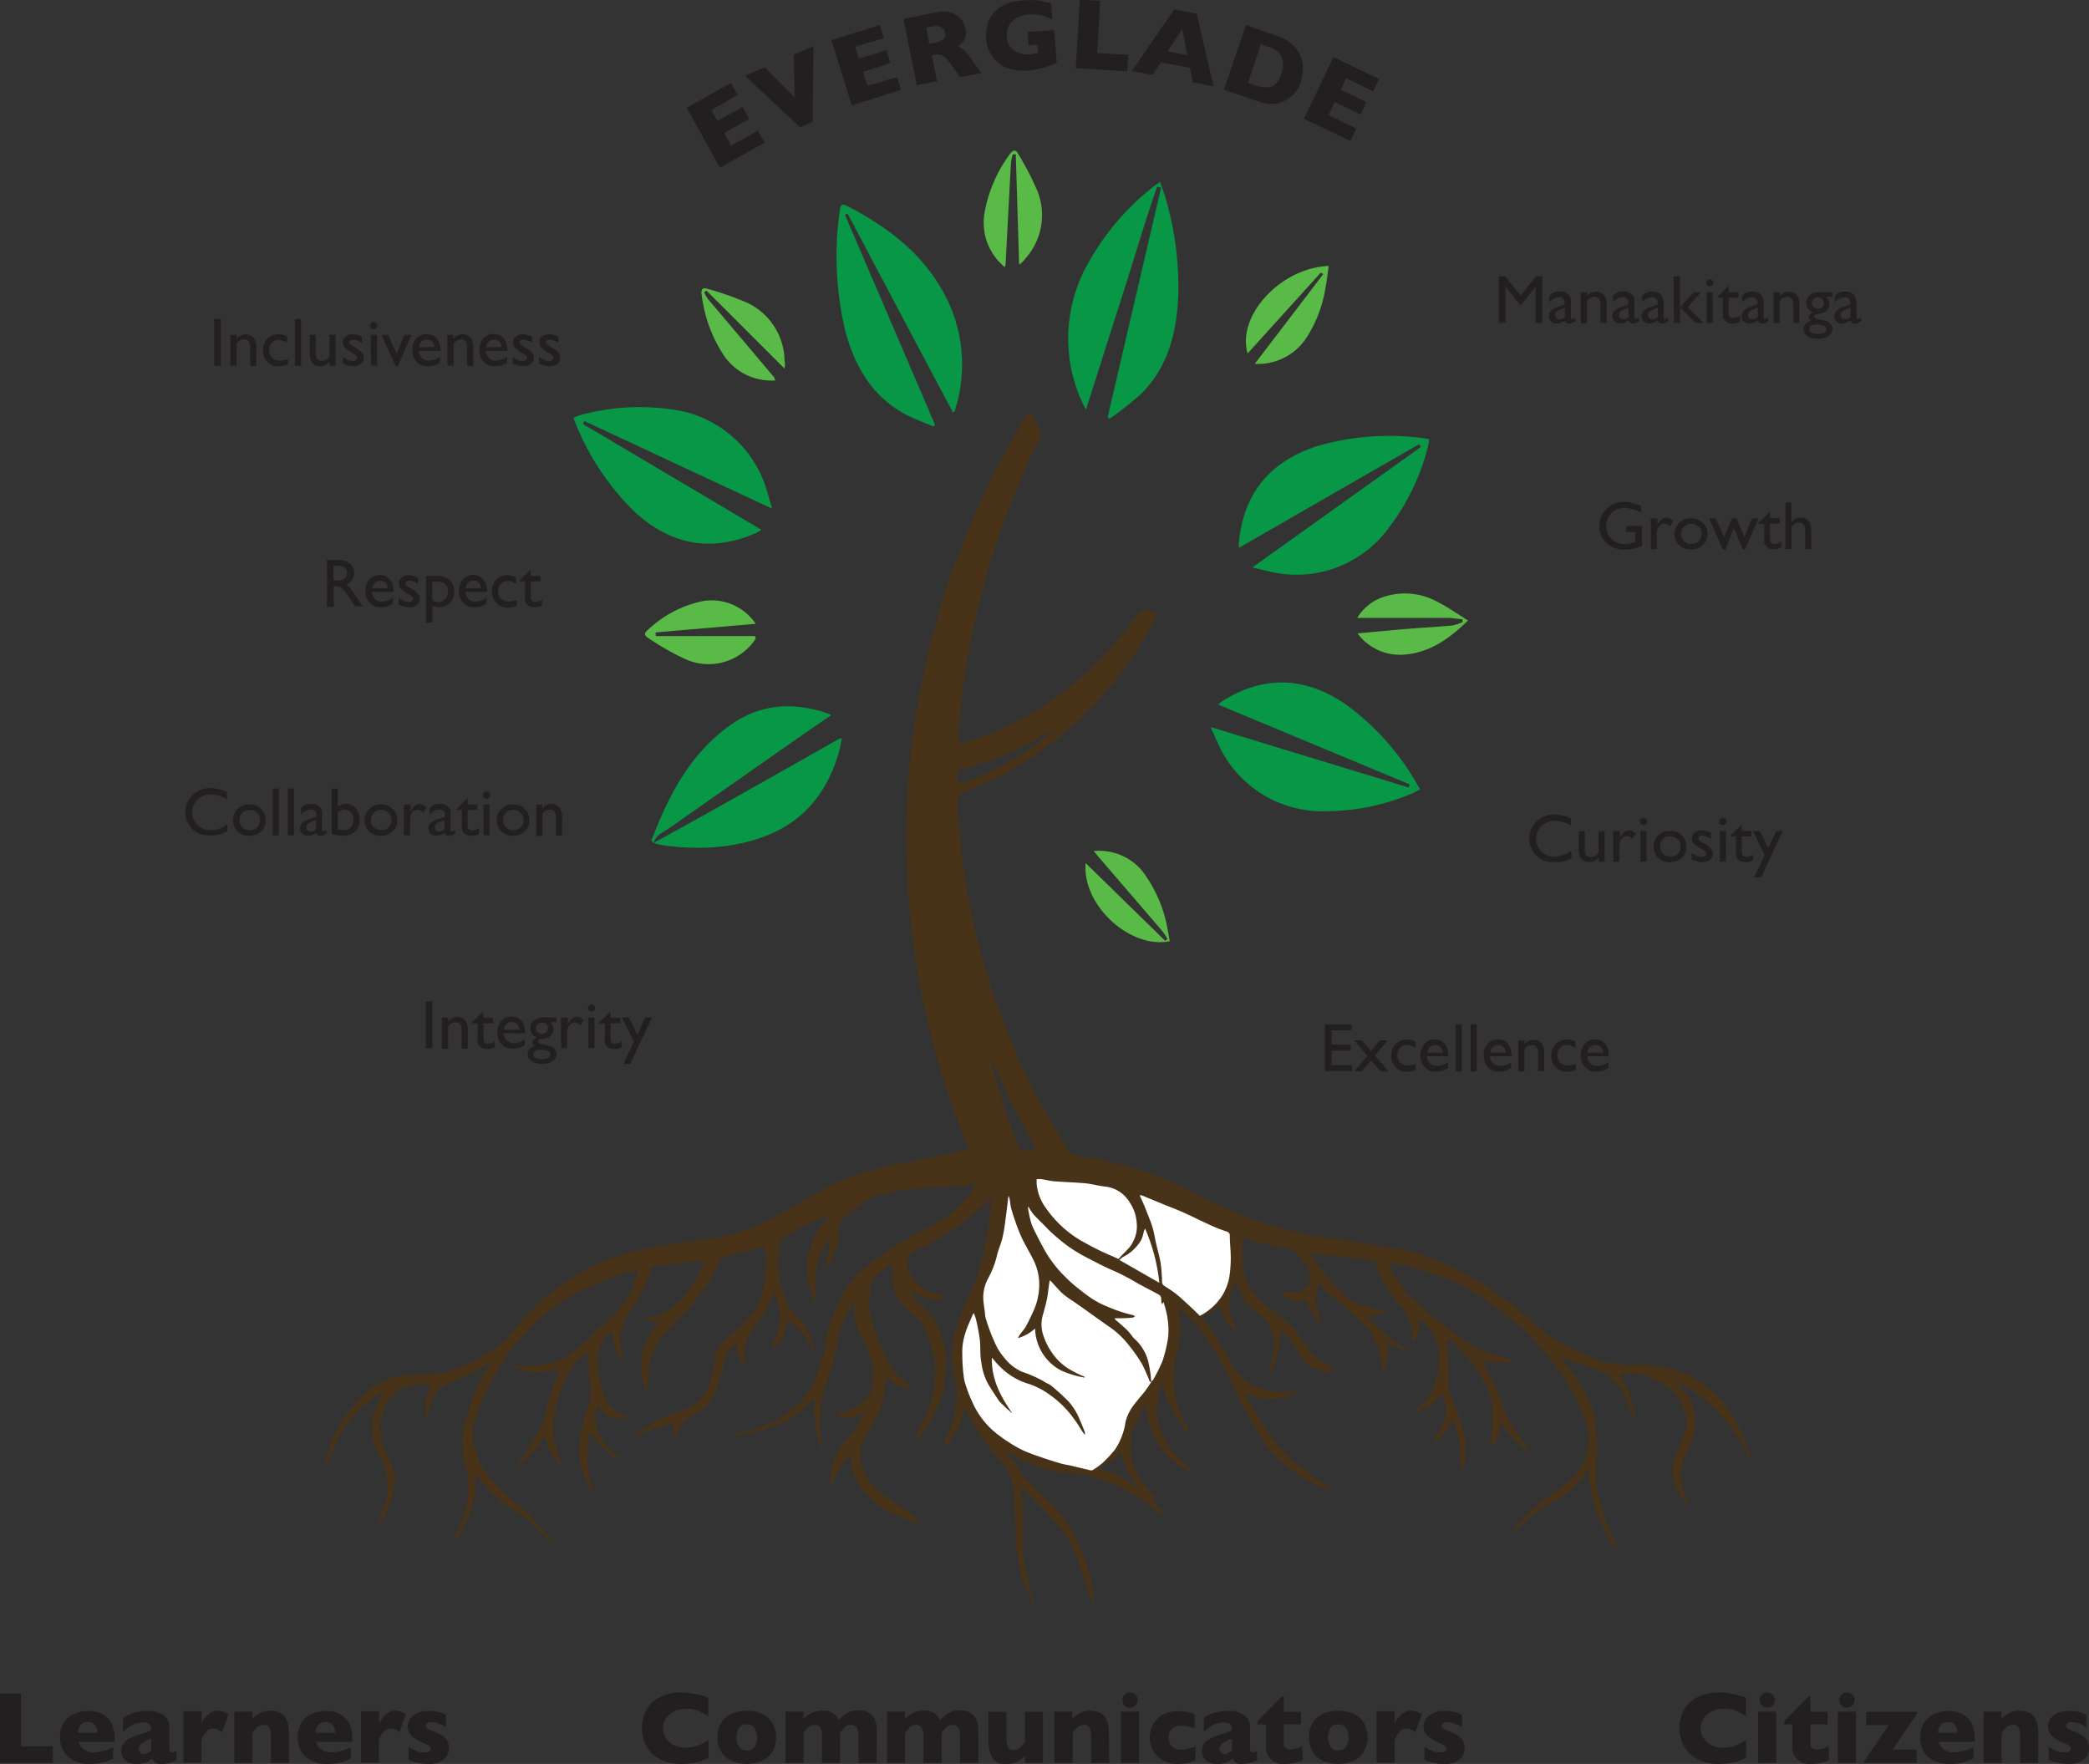 <svg xmlns="http://www.w3.org/2000/svg" viewBox="0 0 243.72 205.79"><rect x="0" y="0" width="243.72" height="205.79" fill="#333333" stroke="none"/><defs><style>.cls-1{fill:#483318;}.cls-2{fill:#fff;}.cls-3{fill:#079747;}.cls-4{fill:#5aba47;}.cls-5{fill:#231f20;}</style></defs><title>vision-values-tree</title><g id="Layer_2" data-name="Layer 2"><g id="Layer_1-2" data-name="Layer 1"><g id="_5UyoeR" data-name="5UyoeR"><path class="cls-1" d="M57.21,158.92a2.31,2.31,0,0,1-.17.51,23.57,23.57,0,0,0-1.8,3.63,17,17,0,0,0-.71,2,20.94,20.94,0,0,0-.54,2.21,8.43,8.43,0,0,0,0,1.59,14.79,14.79,0,0,0,.19,1.76c.1.52.34,1,.4,1.53a10.78,10.78,0,0,1-.1,3.67,16.18,16.18,0,0,1-1.14,2.9,6.78,6.78,0,0,0-.33,1,11.21,11.21,0,0,0,2.43-8,11.14,11.14,0,0,1,.7,1c.3.39.62.75,1,1.12a8.4,8.4,0,0,0,.89.9,10.93,10.93,0,0,0,1.65,1.21,13.74,13.74,0,0,1,2.28,1.64c.3.24.56.53.84.79s.83.81,1.25,1.2a6.08,6.08,0,0,0,.47.39l.07-.08c-.86-1-1.72-1.94-2.6-2.9A6.59,6.59,0,0,0,61,176a20.73,20.73,0,0,1-3.23-2.83,10.79,10.79,0,0,1-1-1.25,6,6,0,0,1-1-1.79c-.12-.54-.39-1-.51-1.57a5.13,5.13,0,0,1-.17-1.55,7.18,7.18,0,0,1,.4-1.72,25.2,25.2,0,0,1,1-2.54,25.89,25.89,0,0,1,1.4-2.66A34.66,34.66,0,0,1,60,157c.64-.83,1.4-1.57,2.11-2.34a11,11,0,0,1,.83-.84c.31-.28.65-.51,1-.77a23.72,23.72,0,0,1,3.18-2.16,24.13,24.13,0,0,1,3.6-1.61c.66-.23,1.3-.5,2-.7.51-.15,1.06-.22,1.59-.32l.09.12c-.11.42-.24.83-.32,1.26a6.45,6.45,0,0,1-1.29,2.49A9.11,9.11,0,0,1,71,154a22.71,22.71,0,0,0-1.71,1.56c-.23.22-.43.47-.67.69s-.62.5-.92.76a18.82,18.82,0,0,1-1.65,1.33,5.23,5.23,0,0,1-2,.74,22.45,22.45,0,0,1-2.59.38c-.41,0-.82,0-1.23,0a1.73,1.73,0,0,0-.3.06,7.39,7.39,0,0,0,5.3.11c-.07.22-.14.41-.2.59-.23.75-.47,1.49-.69,2.24a10.77,10.77,0,0,0-.54,2A9.57,9.57,0,0,1,62.27,168a23.82,23.82,0,0,1-1.55,2.35l-.27.4.08.06a15,15,0,0,0,3-3.44,15.49,15.49,0,0,0,.68,1.92,13,13,0,0,0,1.11,1.59l.08-.07c-.17-.54-.36-1.08-.5-1.63a14.35,14.35,0,0,1-.4-2,10.88,10.88,0,0,1,.29-2.84,6.67,6.67,0,0,1,.24-1.18,16.87,16.87,0,0,1,.72-2,16.45,16.45,0,0,1,1.11-2,4.8,4.8,0,0,1,1-1,1.11,1.11,0,0,1,.73-.38c0,.14,0,.24,0,.34.07.89.07,1.8.22,2.68a7.5,7.5,0,0,1-.13,3.06c-.13.54-.38,1-.5,1.58a22.59,22.59,0,0,0-.5,2.58,8.54,8.54,0,0,0,.36,3.82c.29.81.69,1.58,1.07,2.43-.09-.52-.16-1-.24-1.47a15.65,15.65,0,0,1-.39-2.22,28.65,28.65,0,0,1,.13-2.92,6.17,6.17,0,0,1,.18-.81c.58,1.3,2.84,3.33,3.62,3.28l-.11-.11A8.88,8.88,0,0,1,70.24,168a7.5,7.5,0,0,1-.77-1.91,3.33,3.33,0,0,1,.2-2.11c.33.32.62.64.94.91a2,2,0,0,0,1.26.49c.44,0,.88,0,1.31,0a1.2,1.2,0,0,0-.46-.31,4.28,4.28,0,0,1-1.92-1.57,5.08,5.08,0,0,1-.52-1.25,15.84,15.84,0,0,1-.53-2.24,10,10,0,0,1,0-1.9,3.11,3.11,0,0,1,.21-1,3.87,3.87,0,0,1,1.36-1.71,1.61,1.61,0,0,1,.26-.15,13.3,13.3,0,0,0,.26,1.67,13.69,13.69,0,0,0,.63,1.48l.1,0c0-.22,0-.44,0-.65a7.38,7.38,0,0,1-.22-1.1,4.17,4.17,0,0,1,.12-1.32,8.15,8.15,0,0,1,.66-1.72,15.9,15.9,0,0,0,1.37-2.11c.26-.68.64-1.32.93-2,.21-.48.34-1,.53-1.47a.5.5,0,0,1,.32-.28c.8-.12,1.6-.22,2.4-.32l1.75-.18.11,0,1.75-.24a2.31,2.31,0,0,1-.12.54,29.18,29.18,0,0,1-1.5,2.68,8.52,8.52,0,0,1-2,2.24,7.45,7.45,0,0,1-2.12,1.08c-.35.1-.72.18-1.09.27a2.77,2.77,0,0,0,1.68.41,7,7,0,0,0-1.72,7.86.64.64,0,0,0,.17-.42,12.16,12.16,0,0,1,.38-3.28,8.28,8.28,0,0,1,1.1-2.23,15,15,0,0,1,1.15-1.36c.55-.59,1.11-1.16,1.68-1.73a8.51,8.51,0,0,0,.91-.89c.58-.75,1.09-1.55,1.67-2.31a11.63,11.63,0,0,0,1.41-2.56c.1-.25.23-.59.43-.66a18.27,18.27,0,0,1,1.94-.47l2-.52c.28-.07.56-.19.9-.3a16,16,0,0,1,.28,2.12,14.17,14.17,0,0,1-.27,2.51,7.23,7.23,0,0,1-.58,2.07,8.1,8.1,0,0,1-1.42,2c-.78.81-1.69,1.5-2.51,2.27a3.37,3.37,0,0,0-1.11,1.91,14.68,14.68,0,0,1-.85,3.59,5.8,5.8,0,0,1-.88,1.48,7,7,0,0,1-2.87,1.47c-.68.27-1.37.53-2,.86s-1.12.67-1.68,1l-1.24.71.06.12c1.53-.55,3.06-1.09,4.55-1.46l.13,1.56c.12,0,.14,0,.16-.07.25-.49.46-1,.75-1.47a3.8,3.8,0,0,1,1.5-1.12,4.62,4.62,0,0,0,1-.62,6.27,6.27,0,0,0,1.62-2.85c.33-1.08.6-2.18.93-3.26a4.51,4.51,0,0,1,1.21-1.64,4.86,4.86,0,0,0,1,2.77,3,3,0,0,0,0-.49,3.86,3.86,0,0,1,.15-2.28,4.52,4.52,0,0,1,1-1.81,6.28,6.28,0,0,0,.9-1.34c.31-.51.61-1,.87-1.58a11.36,11.36,0,0,0,.43-1.19,6.36,6.36,0,0,1,.79,2.87,3.57,3.57,0,0,1-.12,1,4.7,4.7,0,0,1-.54,1.86,5.48,5.48,0,0,0-.33.94,2.72,2.72,0,0,0,1.32-1.4,17.86,17.86,0,0,0,.51-2A7.69,7.69,0,0,1,95,157.86a.61.61,0,0,0,0-.37c-.18-.58-.35-1.17-.57-1.73a6.4,6.4,0,0,0-1.19-2,7.29,7.29,0,0,1-1.39-1.59,9.19,9.19,0,0,1-.66-1.89,13.5,13.5,0,0,1-.4-2.44,11.24,11.24,0,0,1,.31-3.17.63.63,0,0,1,.27-.37c.92-.49,1.84-1,2.78-1.44s1.75-.76,2.63-1.14l.34-.15c-3.11,3.16-3.75,6.66-1.86,10.63,0-.24,0-.45,0-.65a8.93,8.93,0,0,1-.17-1.12c0-.67.06-1.35.12-2a5.22,5.22,0,0,1,.24-1.43c.31-.79.73-1.54,1.11-2.31,0-.06.16-.07.36-.16-.07.68-.11,1.26-.21,1.84s-.24,1-.36,1.44a1,1,0,0,0,0,.27c.14-.29.24-.54.38-.77a6.23,6.23,0,0,0,1.12-3.7,1.72,1.72,0,0,1,.66-1.55,2.92,2.92,0,0,0,.32-.28c.57-.48,1.12-1,1.69-1.45a4.37,4.37,0,0,1,2.06-.91c.74-.15,1.48-.34,2.23-.49.39-.08.79-.12,1.19-.17.69-.09,1.38-.22,2.07-.26,1.48-.08,3-.11,4.45-.17a1.37,1.37,0,0,0,.35-.08l1-.22a5.45,5.45,0,0,1-.49,1.1,14.43,14.43,0,0,1-1.69,1.88,15.41,15.41,0,0,1-2.18,1.56c-.9.56-1.85,1-2.78,1.56-1.09.61-2.18,1.21-3.26,1.85-.37.22-.68.55-1,.8a13,13,0,0,0-4.3,4.56,19.41,19.41,0,0,0-.91,2.09,10.06,10.06,0,0,0-.73,2.49,12.42,12.42,0,0,1-.32,1.68c-.16.67-.37,1.33-.58,2A8,8,0,0,1,95,161.2a9.85,9.85,0,0,1-2.32,3.05A16,16,0,0,1,91,165.51,14.09,14.09,0,0,1,87,167c-.54.13-1.06.33-1.59.5l0,.12.77-.18c.7-.15,1.4-.29,2.09-.47a17.71,17.71,0,0,0,2.18-.66,8.9,8.9,0,0,0,2.09-1c.81-.59,1.5-1.34,2.25-2a1,1,0,0,1,.28-.14,13,13,0,0,0,.79,5.92,3.11,3.11,0,0,0,0-.68,22.67,22.67,0,0,1-.23-2.3c0-1,.15-2.06.27-3.09a7.65,7.65,0,0,1,.32-1.38c.19-.65.43-1.29.62-2s.34-1.21.48-1.81c.21-.85.4-1.7.58-2.54a3.63,3.63,0,0,1,.1-.59c.32-.75.66-1.5,1-2.24.16-.32.35-.62.53-.92l.11.05s0,.09,0,.14a6.92,6.92,0,0,0,.32,2.82c.24.57.51,1.12.77,1.69a13.21,13.21,0,0,1,1,2.39,9.68,9.68,0,0,1-.13,3.75.84.84,0,0,1-.19.43,5.9,5.9,0,0,1-2.28,1.67c-.52.16-1,.34-1.55.52a5,5,0,0,0,3.32-.55,1.88,1.88,0,0,1-.09.35c-.12.26-.24.52-.38.77-.24.42-.5.84-.76,1.25a23.08,23.08,0,0,0-1.89,2.45,7.73,7.73,0,0,0-.85,2.88c0,.21-.08.41-.11.61s0,.28,0,.51a12.81,12.81,0,0,1,2.32-3.94c.06.38.14.71.16,1a5.46,5.46,0,0,0,.45,1.73,8.21,8.21,0,0,0,2.54,3.06,6.15,6.15,0,0,0,1.58,1c.78.35,1.56.7,2.34,1a4.86,4.86,0,0,0,.87.2,1,1,0,0,0-.08-.16l-2.9-2.09c-.44-.32-.92-.59-1.35-.92a5.88,5.88,0,0,1-1.86-2.33,6.27,6.27,0,0,1-.49-1.5,8.43,8.43,0,0,1,0-1.74,2.54,2.54,0,0,1,.29-.92c.5-.92,1.05-1.81,1.54-2.73a7,7,0,0,0,.85-2.52c.07-.64.12-1.29.18-1.94,0-.06,0-.13.06-.2a9.13,9.13,0,0,0,1.26,1,8.41,8.41,0,0,0,1.48.53,1.32,1.32,0,0,0-.3-.41l-.09-.07a8.74,8.74,0,0,1-2.64-3.73,22.33,22.33,0,0,1-1.29-3.39c-.12-.71-.33-1.42-.39-2.15a11.45,11.45,0,0,1,.52-3.32c0-.11.16-.2.26-.28.43-.32.86-.63,1.31-.93.21-.14.44-.26.71-.41,0,.77,0,1.45,0,2.13a4.94,4.94,0,0,0,.3,1.37,5.61,5.61,0,0,0,1.55,2.06c.39.39.84.72,1.2,1.13a4.55,4.55,0,0,1,1.14,2.18c.16.85.57,1.65.66,2.5a12.16,12.16,0,0,1,.09,2.49,12.6,12.6,0,0,1-.49,2.66,10.17,10.17,0,0,1-.76,2c-.37.65-.68,1.34-1,2a.58.58,0,0,0,0,.23,2.27,2.27,0,0,0,.32-.43,27,27,0,0,0,1.86-3,11.11,11.11,0,0,0,1.12-3.44,16.74,16.74,0,0,0,.17-2.84,5.71,5.71,0,0,0-.18-1.23c-.12-.51-.27-1-.42-1.5a5.56,5.56,0,0,0-.3-.84,9.57,9.57,0,0,0-1.68-2.11c-.21-.21-.47-.36-.66-.59a10.58,10.58,0,0,1-.76-1.09,3,3,0,0,1-.24-.54,9.89,9.89,0,0,0,1.25.64,6.51,6.51,0,0,0,1.37.33c.84.11,1.05.08,1.31-.11a3.41,3.41,0,0,0-.76-.2,3,3,0,0,1-1.72-.75,4.82,4.82,0,0,1-1.55-2,1.77,1.77,0,0,1-.14-1.4c.2-.48.33-1,1-1.23a23,23,0,0,0,3.13-1.67c.68-.39,1.32-.85,2-1.3.44-.31.86-.65,1.27-1s.94-.82,1.41-1.25l.89-.83.13,0c-.09,1.06-.16,2.12-.28,3.18-.09.71-.26,1.41-.38,2.11-.1.53-.15,1.07-.28,1.59-.2.75-.44,1.5-.69,2.24s-.48,1.36-.75,2-.66,1.49-1,2.24c-.22.57-.39,1.16-.57,1.75a11.74,11.74,0,0,0-.65,2.35,20.3,20.3,0,0,0,.12,2.91,6.07,6.07,0,0,0,.19.82,5.87,5.87,0,0,1,.22,1,11.14,11.14,0,0,1-.38,3.89,11.27,11.27,0,0,1-1,2.54.88.88,0,0,0-.06.28l.1,0a8.21,8.21,0,0,0,2.16-4.41c.12.11.2.15.24.22.48.85.94,1.7,1.44,2.53a14.59,14.59,0,0,0,2.2,2.93,4.45,4.45,0,0,1,1.39,1.91c.15.57.37,1.12.49,1.69a15.1,15.1,0,0,1,.15,1.65c0,.79.12,1.58.14,2.36a29.48,29.48,0,0,0,.28,4.3,17.14,17.14,0,0,0,.59,2.55c.33,1,.77,1.87,1.16,2.81a.67.67,0,0,0,0-.44c-.2-.77-.43-1.53-.61-2.31-.14-.58-.24-1.17-.33-1.76a17.07,17.07,0,0,1-.25-2c0-1.5,0-3,0-4.49,0-.32-.08-.63-.1-.95-.05-.56-.09-1.12-.13-1.73a1.24,1.24,0,0,1,.24.16c.33.31.66.61,1,.94q1.17,1.2,2.31,2.43a13.77,13.77,0,0,1,1.94,2.54c.12.21.32.39.42.61q.45,1,.84,2.1c.38,1.06.74,2.14,1.11,3.21.21.6.43,1.2.68,1.87a1.08,1.08,0,0,0,0-.2c0-.58-.1-1.17-.17-1.75a7.48,7.48,0,0,0-.18-.82c-.12-.48-.25-.95-.39-1.42-.2-.64-.37-1.28-.61-1.89s-.53-1.07-.79-1.6-.44-.95-.72-1.39a13.79,13.79,0,0,0-2.35-2.87c-.82-.76-1.68-1.48-2.45-2.28a11,11,0,0,1-1.16-1.61c-.18-.26-.3-.57-.5-.81-.4-.49-.82-1-1.24-1.43l.09-.1.42.22c.58.31,1.14.66,1.73.93a17.63,17.63,0,0,0,1.93.77,10.19,10.19,0,0,0,1.78.48c1.1.17,2.22.27,3.33.4l.1,0c.68.18,1.36.35,2,.56a17,17,0,0,1,2,.71c.6.28,1.13.7,1.73,1a21.6,21.6,0,0,1,2.6,1.82c.29.2.56.45.83.67l.07-.08a18.93,18.93,0,0,0-3.47-3.28,12,12,0,0,0-4.5-1.89,8.23,8.23,0,0,0,3-2.19,9.49,9.49,0,0,0,4,5.79c0-.07,0-.11,0-.13-.5-.64-1-1.26-1.49-1.92a6.87,6.87,0,0,1-1.35-4.2,5.52,5.52,0,0,1,.09-1.47,14.58,14.58,0,0,1,.89-2.3,9.2,9.2,0,0,1,.81-1.25l.1.05a8.54,8.54,0,0,0,1.46,4.73c.87,1.25,3.29,3.2,3.76,3.05-3.4-2.65-5-5.91-3.42-10.32.1.18.21.29.21.39a4.93,4.93,0,0,0,.75,2.22c.6,1.14,1.35,2.2,2,3.29l.16-.08-.32-.78a16.34,16.34,0,0,1-1.08-2.48,17.18,17.18,0,0,1-.39-3.13,9.9,9.9,0,0,1,.18-2.16c.1-.62.35-1.21.45-1.83a17.8,17.8,0,0,0,.16-2.2,5.19,5.19,0,0,0-.13-1c0-.32-.1-.63-.15-.94l.09-.06c.63.6,1.32,1.15,1.88,1.8a20.91,20.91,0,0,1,1.85,2.47c.71,1.11,1.35,2.27,1.95,3.43s1.24,2.6,1.9,3.88c.5,1,1,1.91,1.62,2.85a12.45,12.45,0,0,0,1.19,1.77,11.7,11.7,0,0,0,2.25,2.25c.6.4,1.14.9,1.75,1.26.87.51,1.78.94,2.68,1.39a5.22,5.22,0,0,0,.56.18l0-.1c-.42-.26-.86-.51-1.27-.79s-.88-.64-1.31-1a24.37,24.37,0,0,1-2.19-1.72,16,16,0,0,1-1.78-2.08c-.74-1-1.41-2.06-2.1-3.1-.26-.41-.5-.84-.74-1.26s-.41-.81-.65-1.27a10.1,10.1,0,0,0,3.32.62,13,13,0,0,0,3.27-.67c-.35,0-.69.08-1,.1a7.49,7.49,0,0,1-3.78-.43,6.44,6.44,0,0,1-1.71-1,6.23,6.23,0,0,1-1.59-1.93,16.18,16.18,0,0,0-1.15-2c-.49-.8-1-1.6-1.49-2.38-.27-.42-.59-.8-.91-1.22l2.37-1.16c.26,1.39,1.06,2.54,1.82,2.58a4.8,4.8,0,0,1-.84-2.79,7.08,7.08,0,0,1,.64-2.79c.32.63.64,1.29,1,1.92a3.15,3.15,0,0,0,.55.75c.45.44.94.85,1.42,1.26a3.41,3.41,0,0,1,.6.46,5.56,5.56,0,0,1,1,2.15,8,8,0,0,1-.09,2.4,15.59,15.59,0,0,1-.4,1.77,1.44,1.44,0,0,0,0,.34,13.32,13.32,0,0,0,1.25-5.19,1,1,0,0,1,.21.07,6.13,6.13,0,0,1,1.92,2.45,3.59,3.59,0,0,0,1.62,1.58,5.67,5.67,0,0,0,1.5.57,5.4,5.4,0,0,0,1.1.07,14.62,14.62,0,0,0-1.76-1.18,4.53,4.53,0,0,1-1.49-1.56c-.51-.65-.93-1.38-1.43-2a4.39,4.39,0,0,0-.72-.63c-.37-.32-.72-.66-1.1-1-.69-.55-1.43-1-2.07-1.63a9,9,0,0,1-1.25-1.51,4,4,0,0,1-.61-1.26,14.52,14.52,0,0,1-.37-2.27c-.07-.85,0-1.71,0-2.57a.4.4,0,0,1,0-.13c.23.05.42.09.62.15l1.59.46c.39.11.79.24,1.19.32.62.12,1.25.19,1.87.33a1.63,1.63,0,0,1,1,.52c.33.4.67.78,1,1.17a2.59,2.59,0,0,1,.56,2.49,1.44,1.44,0,0,1-1.32,1.21c-.42,0-.84,0-1.26,0a2.36,2.36,0,0,1-.44-.07l-.34-.12c.91.7,1.83,1.34,3,.76A10.49,10.49,0,0,0,154.4,155c-.12-.32-.24-.61-.34-.91a8.87,8.87,0,0,1-.48-1.57,8.17,8.17,0,0,1,0-1.85,4,4,0,0,1,.28-.94l.15,0a6.44,6.44,0,0,0,.57.7c.9.82,1.83,1.61,2.74,2.42a20.63,20.63,0,0,1,2.34,2.15,7.63,7.63,0,0,1,1.63,4,6.59,6.59,0,0,1,0,.77h.11c.64-.91.48-2,.5-3.1l2.33,1,.06-.12a24.14,24.14,0,0,1-4.8-3.88l2.09-.54V153a1,1,0,0,0-.28-.12,6.68,6.68,0,0,1-.77-.07c-.54-.13-1.07-.29-1.6-.45a5.79,5.79,0,0,1-2.37-1.55,26,26,0,0,1-3.14-3.73,8.59,8.59,0,0,1-.43-.86c.19,0,.3,0,.41,0l1.17.16,2.55.29c.9.1,1.8.22,2.7.31.68.06.84.19,1,.86l0,.14a8,8,0,0,0,.94,2.09c.24.36.47.74.73,1.09.51.67,1.09,1.29,1.55,2a4.93,4.93,0,0,1,.83,2.92v.34l.11,0a5.26,5.26,0,0,0,.53-1.13,7.17,7.17,0,0,0,0-1.4,3.64,3.64,0,0,1,.57.35,5.84,5.84,0,0,1,1.64,2.23,2.71,2.71,0,0,1,.17.68,17,17,0,0,1,0,2.76,1.66,1.66,0,0,1,0,.22c-.14.49-.3,1-.41,1.49a4.59,4.59,0,0,1-1.59,2.38,4.15,4.15,0,0,1-.82.54l.08.16a7.91,7.91,0,0,0,1.77-.72,7.54,7.54,0,0,0,1.27-1.41,3.16,3.16,0,0,1,.58,2.17,4.34,4.34,0,0,1-1,2.6,6.52,6.52,0,0,0-.43.72c.12,0,.17,0,.19,0a4.07,4.07,0,0,0,1.76-2.29c0-.06.1-.11.14-.16a.65.65,0,0,1,.17.16,8.59,8.59,0,0,1,.79,2.85c.14.84.13,1.71.19,2.57a2.33,2.33,0,0,0,.09.23,1.25,1.25,0,0,0,.16-.35,20.07,20.07,0,0,0,.13-2.18,8.42,8.42,0,0,0-.38-2.63c-.24-.65-.43-1.32-.69-2a7.27,7.27,0,0,1-.77-2c0-.29-.13-.58-.14-.87,0-.54,0-1.09,0-1.64s0-.86,0-1.29c-.05-.73-.14-1.47-.22-2.2l.11-.07a3.24,3.24,0,0,1,.59.29,9.45,9.45,0,0,1,.91.88c.53.59,1.08,1.18,1.55,1.82a19.08,19.08,0,0,1,1.29,2,6.46,6.46,0,0,1,.77,1.64,17.86,17.86,0,0,1,.26,2.33,1.61,1.61,0,0,1,0,.22c-.05.91-.1,1.82-.14,2.73,0,.23,0,.46,0,.78a5.94,5.94,0,0,0,.94-3.3,6.85,6.85,0,0,0,1.45,2c.57.56,1.16,1.09,1.74,1.64l.08-.08-.68-1c-.46-.71-1-1.4-1.38-2.12a11,11,0,0,1-.74-1.55c-.35-.84-.63-1.71-1-2.55-.27-.63-.61-1.24-.94-1.85-.23-.44-.5-.87-.8-1.39a13.2,13.2,0,0,0,4,.17c-.67-.26-1.34-.46-2-.69a14.73,14.73,0,0,1-1.93-.68,16.81,16.81,0,0,1-3-1.81c-.91-.72-1.86-1.38-2.78-2.1-.44-.35-.83-.77-1.25-1.16a19,19,0,0,1-1.62-1.48,12.43,12.43,0,0,1-1.38-1.94,2.82,2.82,0,0,1-.55-1.71c.24.06.44.13.65.17.58.11,1.17.17,1.74.33,1,.28,2.06.58,3.07.93a23.75,23.75,0,0,1,3.79,1.68,39.2,39.2,0,0,1,3.47,2.36c.35.25.67.54,1,.82.65.54,1.34,1.05,2,1.63s1.06,1.12,1.57,1.69.88,1,1.31,1.51,1.05,1.29,1.52,2,.74,1.27,1.13,1.89a13.47,13.47,0,0,1,1.6,3.57,6.8,6.8,0,0,1,.31,2.83,7.14,7.14,0,0,1-.38,1.58,7.34,7.34,0,0,1-1.46,2.17,11,11,0,0,1-2.29,1.81,20.16,20.16,0,0,0-2.63,2.05c-.56.52-1,1.12-1.56,1.69l-.56.67c.09,0,.12,0,.13,0l2.13-1.86a8.25,8.25,0,0,1,1-.8c.93-.57,1.89-1.08,2.79-1.67a7,7,0,0,0,1.14-1,14.27,14.27,0,0,0,.95-1.11c.24-.31.46-.64.69-1h.12a18.93,18.93,0,0,0,3.15,9.41,2,2,0,0,0-.13-.64A18.81,18.81,0,0,1,187,176.5c-.21-1-.52-1.93-.69-2.92a18.46,18.46,0,0,1-.14-2.36c0-.27.08-.53.09-.8a18.17,18.17,0,0,0-.27-5.15c-.1-.36-.13-.75-.26-1.1a16.62,16.62,0,0,0-.72-1.54c-.25-.48-.52-.94-.82-1.4s-.63-.89-.95-1.34l-.89-1.2a3.37,3.37,0,0,1-.19-.32.46.46,0,0,1,.33,0,11.57,11.57,0,0,0,1.14.5c.78.25,1.59.41,2.35.71a9.11,9.11,0,0,1,1.86,1,6.39,6.39,0,0,1,1,1,5.83,5.83,0,0,1,1.1,1.9l.81,2,.1,0a14.33,14.33,0,0,0-.64-2.68c-.36-.84-.81-1.65-1.23-2.49.45,0,.94-.1,1.43-.11a4.32,4.32,0,0,1,.94.12,4.41,4.41,0,0,1,1,.24c.57.24,1.1.55,1.67.79a5.46,5.46,0,0,1,1.89,1.81,3.82,3.82,0,0,1,.63,1.24,3.46,3.46,0,0,1,.18,2.41c-.4,1.13-.81,2.25-1.28,3.35a3.87,3.87,0,0,0,0,2.82,15,15,0,0,0,1.15,2.16c.09.15.18.29.28.43l.11,0c-.09-.24-.19-.47-.27-.7a13,13,0,0,1-.55-1.81,4.54,4.54,0,0,1-.05-1.52,7.33,7.33,0,0,1,.69-2.2,6.41,6.41,0,0,0,.93-2.59,10.25,10.25,0,0,0-.08-2.15,5.62,5.62,0,0,0-1.06-2.2c-.27-.36-.58-.69-.86-1,0,0,0-.13,0-.25a18.56,18.56,0,0,1,8.55,9.15.77.77,0,0,0,0-.43c-.11-.3-.24-.6-.36-.9-.37-.87-.66-1.78-1.11-2.6a24.89,24.89,0,0,0-1.61-2.47,6,6,0,0,0-.84-1,17.72,17.72,0,0,0-2.65-2.08,10,10,0,0,0-2.38-1,15,15,0,0,0-3.19-.56c-.73-.05-1.47,0-2.21,0-.91-.07-1.82-.19-2.73-.32a3.49,3.49,0,0,1-.89-.26,20.29,20.29,0,0,0-1.94-.93,16.36,16.36,0,0,1-3.11-1.61,8.13,8.13,0,0,1-2.2-1.73,9,9,0,0,0-.93-.79c-.47-.41-.92-.86-1.42-1.24-.73-.55-1.49-1.07-2.24-1.59s-1.36-1-2.07-1.39-1.32-.72-2-1.07-1.07-.61-1.63-.85c-.77-.31-1.57-.57-2.36-.84s-1.43-.51-2.16-.7-1.41-.26-2.11-.38l-2.48-.44c-.91-.16-1.83-.32-2.74-.45-.66-.09-1.32-.14-2-.23s-1.4-.21-2.1-.33c-.25,0-.5-.1-.74-.16l-2.1-.56c-.58-.14-1.17-.23-1.74-.4-.86-.27-1.72-.56-2.57-.9-1.18-.46-2.37-.93-3.53-1.47s-2.55-1.29-3.82-1.93c-.42-.22-.84-.46-1.27-.64-.74-.31-1.49-.6-2.24-.87s-1.52-.53-2.28-.77c-.55-.18-1.11-.33-1.67-.49s-1.36-.4-2.06-.54c-1-.21-2.08-.32-3.11-.55a13.76,13.76,0,0,1-1.71-.67,3.51,3.51,0,0,0-.92-.29,13.33,13.33,0,0,0-1.67,0,4.68,4.68,0,0,0-.83.16,3,3,0,0,1-.47.17,4.91,4.91,0,0,0-1,.07c-.26.08-.33.05-.44-.17a.71.71,0,0,0-.8-.41,6.68,6.68,0,0,1-1,0,17.86,17.86,0,0,0-2.07,0,24,24,0,0,0-2.35.51l-2,.48-2.6.59c-.2,0-.4,0-.59.08l-2.07.42c-.6.11-1.2.2-1.79.34s-1.35.36-2,.55a17.1,17.1,0,0,0-1.89.55,31.83,31.83,0,0,0-3,1.38c-1.34.71-2.64,1.51-4,2.26-1,.57-2,1.15-3.08,1.68a21.45,21.45,0,0,1-2.2.95,19.61,19.61,0,0,1-2.15.62c-.74.18-1.49.33-2.24.45s-1.39.15-2.09.25c-.89.12-1.78.27-2.67.41-.37.05-.74.09-1.11.16l-2.1.45c-.37.08-.75.13-1.1.23-.72.22-1.43.48-2.15.71a19.2,19.2,0,0,0-3,1.27,26.72,26.72,0,0,0-3.56,2.25,26.31,26.31,0,0,0-2.72,2.33,34.34,34.34,0,0,0-2.52,2.86,6.92,6.92,0,0,1-1.58,1.57c-.9.57-1.78,1.2-2.72,1.69s-1.84.75-2.76,1.13a7.76,7.76,0,0,1-2.82.53c-1.06,0-2.12.07-3.18.14a2.76,2.76,0,0,0-.85.19,8.6,8.6,0,0,0-3.09,1.81c-.63.61-1.24,1.24-1.82,1.89a9.87,9.87,0,0,0-1,1.35,10.89,10.89,0,0,0-1.19,2.48c-.22.71-.49,1.4-.73,2.11-.07.22-.11.45-.17.67l.1,0a2.14,2.14,0,0,1,.09-.27,13.23,13.23,0,0,0,.82-1.75,11.43,11.43,0,0,1,1.45-2.69,8.87,8.87,0,0,1,2.13-2.4c.68-.52,1.37-1,2.06-1.53,0,0,.15,0,.25,0a1.8,1.8,0,0,0-.14.22c-.23.55-.47,1.09-.69,1.65a4.44,4.44,0,0,0-.4,1.3,6.44,6.44,0,0,0,.12,2.62,10,10,0,0,0,.66,1.62,7.57,7.57,0,0,1,1,3.36,8.77,8.77,0,0,1-.1,1.14,10.66,10.66,0,0,1-.71,2.6c-.07.23-.35.47-.14.79.17-.3.31-.58.46-.85a9.28,9.28,0,0,0,1-2.83,5.71,5.71,0,0,0,.08-2.26A9.31,9.31,0,0,0,45,169.4a5.94,5.94,0,0,1-.7-2.55,6.94,6.94,0,0,1,.27-1.8A4.51,4.51,0,0,1,46,162.58a3.85,3.85,0,0,1,1.19-.75,9.76,9.76,0,0,1,3.14-.31,9.7,9.7,0,0,0-.68,1.83,9.46,9.46,0,0,0,.1,2h.1a6.35,6.35,0,0,1,.86-2.59A4.21,4.21,0,0,1,52,161.51c1-.53,2.07-.9,3.11-1.36.3-.13.58-.34.87-.5Z"/><path class="cls-1" d="M57.21,158.92l-1.28.73c-.29.16-.57.37-.87.5-1,.46-2.12.83-3.11,1.36a4.21,4.21,0,0,0-1.26,1.23,6.35,6.35,0,0,0-.86,2.59h-.1a9.46,9.46,0,0,1-.1-2,9.7,9.7,0,0,1,.68-1.83,9.76,9.76,0,0,0-3.14.31,3.85,3.85,0,0,0-1.19.75,4.51,4.51,0,0,0-1.45,2.47,6.94,6.94,0,0,0-.27,1.8,5.94,5.94,0,0,0,.7,2.55,9.31,9.31,0,0,1,.88,2.38,5.71,5.71,0,0,1-.08,2.26,9.28,9.28,0,0,1-1,2.83c-.15.27-.29.55-.46.85-.21-.32.07-.56.14-.79a10.66,10.66,0,0,0,.71-2.6,8.77,8.77,0,0,0,.1-1.14,7.57,7.57,0,0,0-1-3.36,10,10,0,0,1-.66-1.62,6.44,6.44,0,0,1-.12-2.62,4.44,4.44,0,0,1,.4-1.3c.22-.56.46-1.1.69-1.65a1.8,1.8,0,0,1,.14-.22c-.1,0-.2,0-.25,0-.69.51-1.38,1-2.06,1.53a8.87,8.87,0,0,0-2.13,2.4,11.43,11.43,0,0,0-1.45,2.69,13.23,13.23,0,0,1-.82,1.75,2.14,2.14,0,0,0-.09.27l-.1,0c.06-.22.1-.45.17-.67.24-.71.51-1.4.73-2.11a10.89,10.89,0,0,1,1.19-2.48,9.87,9.87,0,0,1,1-1.35c.58-.65,1.19-1.28,1.82-1.89a8.6,8.6,0,0,1,3.09-1.81,2.76,2.76,0,0,1,.85-.19c1.06-.07,2.12-.12,3.18-.14a7.76,7.76,0,0,0,2.82-.53c.92-.38,1.88-.68,2.76-1.13s1.82-1.12,2.72-1.69a6.92,6.92,0,0,0,1.58-1.57,34.34,34.34,0,0,1,2.52-2.86,26.31,26.31,0,0,1,2.72-2.33,26.72,26.72,0,0,1,3.56-2.25,19.2,19.2,0,0,1,3-1.27c.72-.23,1.43-.49,2.15-.71.35-.1.73-.15,1.1-.23l2.1-.45c.37-.07.74-.11,1.11-.16.89-.14,1.78-.29,2.67-.41.7-.1,1.4-.14,2.09-.25s1.5-.27,2.24-.45a19.61,19.61,0,0,0,2.15-.62,21.45,21.45,0,0,0,2.2-.95c1-.53,2.06-1.11,3.08-1.68,1.33-.75,2.63-1.55,4-2.26a31.83,31.83,0,0,1,3-1.38,17.1,17.1,0,0,1,1.89-.55c.67-.19,1.34-.39,2-.55s1.19-.23,1.79-.34l2.07-.42c.19,0,.39,0,.59-.08l2.6-.59,2-.48a24,24,0,0,1,2.35-.51,17.86,17.86,0,0,1,2.07,0,6.68,6.68,0,0,0,1,0,.71.71,0,0,1,.8.41c.11.22.18.25.44.17a4.91,4.91,0,0,1,1-.07,3,3,0,0,0,.47-.17,4.68,4.68,0,0,1,.83-.16,13.33,13.33,0,0,1,1.67,0,3.51,3.51,0,0,1,.92.29,13.76,13.76,0,0,0,1.71.67c1,.23,2.08.34,3.11.55.7.14,1.38.36,2.06.54s1.12.31,1.67.49c.76.24,1.52.49,2.28.77s1.5.56,2.24.87c.43.18.85.42,1.27.64,1.27.64,2.53,1.33,3.82,1.93s2.35,1,3.53,1.47c.85.34,1.71.63,2.57.9.57.17,1.16.26,1.74.4l2.1.56c.24.06.49.12.74.16q1,.18,2.1.33c.65.09,1.31.14,2,.23.91.13,1.83.29,2.74.45l2.48.44c.7.12,1.42.21,2.11.38s1.44.46,2.16.7,1.59.53,2.36.84c.56.24,1.09.56,1.63.85s1.34.68,2,1.07,1.38.91,2.07,1.39,1.51,1,2.24,1.59c.5.38.95.83,1.42,1.24a9,9,0,0,1,.93.79,8.13,8.13,0,0,0,2.2,1.73,16.36,16.36,0,0,0,3.11,1.61,20.29,20.29,0,0,1,1.94.93,3.49,3.49,0,0,0,.89.26c.91.13,1.82.25,2.73.32.74,0,1.48,0,2.21,0a15,15,0,0,1,3.19.56,10,10,0,0,1,2.38,1,17.72,17.72,0,0,1,2.65,2.08,6,6,0,0,1,.84,1,24.89,24.89,0,0,1,1.61,2.47c.45.82.74,1.73,1.11,2.6.12.3.25.6.36.9a.77.77,0,0,1,0,.43,18.56,18.56,0,0,0-8.55-9.15c0,.12,0,.21,0,.25.28.35.59.68.86,1a5.62,5.62,0,0,1,1.06,2.2,10.25,10.25,0,0,1,.08,2.15,6.41,6.41,0,0,1-.93,2.59,7.33,7.33,0,0,0-.69,2.2,4.54,4.54,0,0,0,.05,1.52,13,13,0,0,0,.55,1.81c.08.23.18.46.27.7l-.11,0c-.1-.14-.19-.28-.28-.43a15,15,0,0,1-1.15-2.16,3.87,3.87,0,0,1,0-2.82c.47-1.1.88-2.22,1.28-3.35a3.46,3.46,0,0,0-.18-2.41,3.82,3.82,0,0,0-.63-1.24,5.46,5.46,0,0,0-1.89-1.81c-.57-.24-1.1-.55-1.67-.79a4.41,4.41,0,0,0-1-.24,4.32,4.32,0,0,0-.94-.12c-.49,0-1,.07-1.43.11.42.84.87,1.65,1.23,2.49a14.33,14.33,0,0,1,.64,2.68l-.1,0-.81-2a5.83,5.83,0,0,0-1.1-1.9,6.39,6.39,0,0,0-1-1,9.11,9.11,0,0,0-1.86-1c-.76-.3-1.57-.46-2.35-.71a11.57,11.57,0,0,1-1.14-.5.46.46,0,0,0-.33,0,3.37,3.37,0,0,0,.19.32l.89,1.2c.32.45.66.88.95,1.34s.57.92.82,1.4a16.62,16.62,0,0,1,.72,1.54c.13.35.16.74.26,1.1a18.17,18.17,0,0,1,.27,5.15c0,.27-.1.53-.09.8a18.46,18.46,0,0,0,.14,2.36c.17,1,.48,1.94.69,2.92a18.81,18.81,0,0,0,1.39,3.49,2,2,0,0,1,.13.64,18.93,18.93,0,0,1-3.15-9.41h-.12c-.23.32-.45.65-.69,1a14.27,14.27,0,0,1-.95,1.11,7,7,0,0,1-1.14,1c-.9.59-1.86,1.1-2.79,1.67a8.25,8.25,0,0,0-1,.8l-2.13,1.86s0,0-.13,0L177,178c.52-.57,1-1.17,1.56-1.69a20.16,20.16,0,0,1,2.63-2.05,11,11,0,0,0,2.29-1.81,7.34,7.34,0,0,0,1.46-2.17,7.14,7.14,0,0,0,.38-1.58,6.8,6.8,0,0,0-.31-2.83,13.47,13.47,0,0,0-1.6-3.57c-.39-.62-.71-1.29-1.13-1.89s-1-1.32-1.52-2-.87-1-1.31-1.51-1-1.16-1.57-1.69-1.31-1.09-2-1.63c-.33-.28-.65-.57-1-.82a39.2,39.2,0,0,0-3.47-2.36,23.75,23.75,0,0,0-3.79-1.68c-1-.35-2-.65-3.07-.93-.57-.16-1.16-.22-1.74-.33-.21,0-.41-.11-.65-.17a2.82,2.82,0,0,0,.55,1.71,12.43,12.43,0,0,0,1.38,1.94,19,19,0,0,0,1.62,1.48c.42.39.81.81,1.25,1.16.92.72,1.87,1.38,2.78,2.1a16.81,16.81,0,0,0,3,1.81,14.73,14.73,0,0,0,1.93.68c.67.23,1.34.43,2,.69a13.2,13.2,0,0,1-4-.17c.3.52.57.95.8,1.39.33.61.67,1.22.94,1.85.36.84.64,1.71,1,2.55a11,11,0,0,0,.74,1.55c.43.72.92,1.41,1.38,2.12l.68,1-.08.08c-.58-.55-1.17-1.08-1.74-1.64a6.85,6.85,0,0,1-1.45-2,5.94,5.94,0,0,1-.94,3.3c0-.32,0-.55,0-.78,0-.91.09-1.82.14-2.73a1.61,1.61,0,0,0,0-.22,17.86,17.86,0,0,0-.26-2.33,6.46,6.46,0,0,0-.77-1.64,19.08,19.08,0,0,0-1.29-2c-.47-.64-1-1.23-1.55-1.82a9.45,9.45,0,0,0-.91-.88,3.24,3.24,0,0,0-.59-.29l-.11.07c.08.73.17,1.47.22,2.2,0,.43,0,.86,0,1.29s0,1.1,0,1.64c0,.29.12.58.14.87a7.27,7.27,0,0,0,.77,2c.26.64.45,1.31.69,2a8.42,8.42,0,0,1,.38,2.63,20.07,20.07,0,0,1-.13,2.18,1.25,1.25,0,0,1-.16.35,2.33,2.33,0,0,1-.09-.23c-.06-.86-.05-1.73-.19-2.57a8.59,8.59,0,0,0-.79-2.85.65.65,0,0,0-.17-.16s-.12.1-.14.16a4.07,4.07,0,0,1-1.76,2.29s-.07,0-.19,0a6.52,6.52,0,0,1,.43-.72,4.34,4.34,0,0,0,1-2.6,3.16,3.16,0,0,0-.58-2.17,7.54,7.54,0,0,1-1.27,1.41,7.91,7.91,0,0,1-1.77.72l-.08-.16a4.15,4.15,0,0,0,.82-.54,4.59,4.59,0,0,0,1.59-2.38c.11-.5.27-1,.41-1.49a1.66,1.66,0,0,0,0-.22,17,17,0,0,0,0-2.76,2.71,2.71,0,0,0-.17-.68,5.84,5.84,0,0,0-1.64-2.23,3.64,3.64,0,0,0-.57-.35,7.17,7.17,0,0,1,0,1.4,5.26,5.26,0,0,1-.53,1.13l-.11,0V156a4.93,4.93,0,0,0-.83-2.92c-.46-.7-1-1.32-1.55-2-.26-.35-.49-.73-.73-1.09a8,8,0,0,1-.94-2.09l0-.14c-.12-.67-.28-.8-1-.86-.9-.09-1.8-.21-2.7-.31l-2.55-.29-1.17-.16c-.11,0-.22,0-.41,0a8.59,8.59,0,0,0,.43.86,26,26,0,0,0,3.14,3.73,5.79,5.79,0,0,0,2.37,1.55c.53.16,1.06.32,1.6.45a6.68,6.68,0,0,0,.77.07,1,1,0,0,1,.28.12v.17l-2.09.54a24.14,24.14,0,0,0,4.8,3.88l-.06.12-2.33-1c0,1.12.14,2.19-.5,3.1h-.11a6.59,6.59,0,0,0,0-.77,7.63,7.63,0,0,0-1.63-4,20.63,20.63,0,0,0-2.34-2.15c-.91-.81-1.84-1.6-2.74-2.42a6.44,6.44,0,0,1-.57-.7l-.15,0a4,4,0,0,0-.28.94,8.17,8.17,0,0,0,0,1.85,8.87,8.87,0,0,0,.48,1.57c.1.3.22.59.34.91a10.49,10.49,0,0,1-1.89-3.36c-1.18.58-2.1-.06-3-.76l.34.12a2.36,2.36,0,0,0,.44.07c.42,0,.84.05,1.26,0a1.44,1.44,0,0,0,1.32-1.21,2.59,2.59,0,0,0-.56-2.49c-.34-.39-.68-.77-1-1.17a1.63,1.63,0,0,0-1-.52c-.62-.14-1.25-.21-1.87-.33-.4-.08-.8-.21-1.19-.32l-1.59-.46c-.2-.06-.39-.1-.62-.15a.4.4,0,0,0,0,.13c0,.86,0,1.72,0,2.57a14.52,14.52,0,0,0,.37,2.27,4,4,0,0,0,.61,1.26,9,9,0,0,0,1.25,1.51c.64.59,1.38,1.08,2.07,1.63.38.31.73.65,1.1,1a4.39,4.39,0,0,1,.72.63c.5.66.92,1.39,1.43,2a4.53,4.53,0,0,0,1.49,1.56,14.62,14.62,0,0,1,1.76,1.18,5.4,5.4,0,0,1-1.1-.07,5.67,5.67,0,0,1-1.5-.57,3.59,3.59,0,0,1-1.62-1.58,6.13,6.13,0,0,0-1.92-2.45,1,1,0,0,0-.21-.07,13.32,13.32,0,0,1-1.25,5.19,1.44,1.44,0,0,1,0-.34,15.59,15.59,0,0,0,.4-1.77,8,8,0,0,0,.09-2.4,5.56,5.56,0,0,0-1-2.15,3.41,3.41,0,0,0-.6-.46c-.48-.41-1-.82-1.42-1.26a3.15,3.15,0,0,1-.55-.75c-.34-.63-.66-1.29-1-1.92a7.08,7.08,0,0,0-.64,2.79,4.8,4.8,0,0,0,.84,2.79c-.76,0-1.56-1.19-1.82-2.58l-2.37,1.16c.32.42.64.8.91,1.22.52.78,1,1.58,1.49,2.38a16.18,16.18,0,0,1,1.15,2,6.23,6.23,0,0,0,1.59,1.93,6.44,6.44,0,0,0,1.71,1,7.49,7.49,0,0,0,3.78.43c.35,0,.69-.11,1-.1a13,13,0,0,1-3.27.67,10.1,10.1,0,0,1-3.32-.62c.24.46.43.87.65,1.27s.48.85.74,1.26c.69,1,1.36,2.09,2.1,3.1a16,16,0,0,0,1.78,2.08,24.37,24.37,0,0,0,2.19,1.72c.43.33.86.66,1.31,1s.85.53,1.27.79l0,.1a5.22,5.22,0,0,1-.56-.18c-.9-.45-1.81-.88-2.68-1.39-.61-.36-1.15-.86-1.75-1.26a11.7,11.7,0,0,1-2.25-2.25,12.45,12.45,0,0,1-1.19-1.77c-.57-.94-1.12-1.88-1.62-2.85-.66-1.28-1.23-2.6-1.9-3.88s-1.24-2.32-1.95-3.43a20.91,20.91,0,0,0-1.85-2.47c-.56-.65-1.25-1.2-1.88-1.8l-.09.06c.05.31.11.62.15.94a5.19,5.19,0,0,1,.13,1,17.8,17.8,0,0,1-.16,2.2c-.1.62-.35,1.21-.45,1.83a9.9,9.9,0,0,0-.18,2.16,17.18,17.18,0,0,0,.39,3.13,16.34,16.34,0,0,0,1.08,2.48l.32.78-.16.08c-.68-1.09-1.43-2.15-2-3.29a4.93,4.93,0,0,1-.75-2.22c0-.1-.11-.21-.21-.39-1.57,4.41,0,7.67,3.42,10.32-.47.15-2.89-1.8-3.76-3.05a8.54,8.54,0,0,1-1.46-4.73l-.1-.05a9.2,9.2,0,0,0-.81,1.25,14.58,14.58,0,0,0-.89,2.3,5.52,5.52,0,0,0-.09,1.47,6.87,6.87,0,0,0,1.35,4.2c.47.66,1,1.28,1.49,1.92,0,0,0,.06,0,.13a9.49,9.49,0,0,1-4-5.79,8.23,8.23,0,0,1-3,2.19,12,12,0,0,1,4.5,1.89,18.93,18.93,0,0,1,3.47,3.28l-.07.08c-.27-.22-.54-.47-.83-.67a21.6,21.6,0,0,0-2.6-1.82c-.6-.29-1.13-.71-1.73-1a17,17,0,0,0-2-.71c-.67-.21-1.35-.38-2-.56l-.1,0c-1.11-.13-2.23-.23-3.33-.4a10.19,10.19,0,0,1-1.78-.48,17.63,17.63,0,0,1-1.93-.77c-.59-.27-1.15-.62-1.73-.93l-.42-.22-.09.1c.42.47.84.94,1.24,1.43.2.24.32.55.5.81a11,11,0,0,0,1.16,1.61c.77.8,1.63,1.52,2.45,2.28a13.79,13.79,0,0,1,2.35,2.87c.28.44.48.92.72,1.39s.57,1.05.79,1.6.41,1.25.61,1.89c.14.47.27.94.39,1.42a7.48,7.48,0,0,1,.18.82c.07.58.12,1.17.17,1.75a1.08,1.08,0,0,1,0,.2c-.25-.67-.47-1.27-.68-1.87-.37-1.07-.73-2.15-1.11-3.21q-.39-1.06-.84-2.1c-.1-.22-.3-.4-.42-.61a13.77,13.77,0,0,0-1.94-2.54q-1.14-1.23-2.31-2.43c-.31-.33-.64-.63-1-.94a1.24,1.24,0,0,0-.24-.16c0,.61.08,1.17.13,1.73,0,.32.1.63.1.95,0,1.49,0,3,0,4.49a17.07,17.07,0,0,0,.25,2c.09.59.19,1.18.33,1.76.18.78.41,1.54.61,2.31a.67.67,0,0,1,0,.44c-.39-.94-.83-1.86-1.16-2.81a17.14,17.14,0,0,1-.59-2.55,29.48,29.48,0,0,1-.28-4.3c0-.78-.09-1.57-.14-2.36a15.1,15.1,0,0,0-.15-1.65c-.12-.57-.34-1.12-.49-1.69a4.45,4.45,0,0,0-1.39-1.91,14.59,14.59,0,0,1-2.2-2.93c-.5-.83-1-1.68-1.44-2.53,0-.07-.12-.11-.24-.22a8.21,8.21,0,0,1-2.16,4.41l-.1,0a.88.88,0,0,1,.06-.28,11.27,11.27,0,0,0,1-2.54,11.14,11.14,0,0,0,.38-3.89,5.87,5.87,0,0,0-.22-1,6.07,6.07,0,0,1-.19-.82,20.3,20.3,0,0,1-.12-2.91,11.74,11.74,0,0,1,.65-2.35c.18-.59.35-1.18.57-1.75.3-.75.66-1.48,1-2.24s.52-1.34.75-2,.49-1.49.69-2.24c.13-.52.18-1.06.28-1.59.12-.7.29-1.4.38-2.11.12-1.06.19-2.12.28-3.18l-.13,0-.89.83c-.47.43-.93.85-1.41,1.25s-.83.68-1.27,1c-.64.45-1.28.91-2,1.3a23,23,0,0,1-3.13,1.67c-.65.26-.78.75-1,1.23a1.77,1.77,0,0,0,.14,1.4,4.82,4.82,0,0,0,1.55,2,3,3,0,0,0,1.72.75,3.41,3.41,0,0,1,.76.2c-.26.19-.47.22-1.31.11a6.51,6.51,0,0,1-1.37-.33,9.89,9.89,0,0,1-1.25-.64,3,3,0,0,0,.24.54,10.58,10.58,0,0,0,.76,1.09c.19.23.45.38.66.59a9.57,9.57,0,0,1,1.68,2.11,5.56,5.56,0,0,1,.3.84c.15.5.3,1,.42,1.5a5.71,5.71,0,0,1,.18,1.23,16.74,16.74,0,0,1-.17,2.84,11.11,11.11,0,0,1-1.12,3.44,27,27,0,0,1-1.86,3,2.27,2.27,0,0,1-.32.43.58.58,0,0,1,0-.23c.33-.67.64-1.36,1-2a10.17,10.17,0,0,0,.76-2,12.6,12.6,0,0,0,.49-2.66,12.16,12.16,0,0,0-.09-2.49c-.09-.85-.5-1.65-.66-2.5a4.55,4.55,0,0,0-1.14-2.18c-.36-.41-.81-.74-1.2-1.13a5.61,5.61,0,0,1-1.55-2.06,4.94,4.94,0,0,1-.3-1.37c0-.68,0-1.36,0-2.13-.27.15-.5.27-.71.41-.45.3-.88.61-1.31.93-.1.08-.24.17-.26.28a11.45,11.45,0,0,0-.52,3.32c.06.73.27,1.44.39,2.15a22.33,22.33,0,0,0,1.29,3.39,8.74,8.74,0,0,0,2.64,3.73l.09.07a1.32,1.32,0,0,1,.3.41,8.41,8.41,0,0,1-1.48-.53,9.13,9.13,0,0,1-1.26-1c0,.07-.05.14-.06.2-.06.65-.11,1.3-.18,1.94a7,7,0,0,1-.85,2.52c-.49.92-1,1.81-1.54,2.73a2.54,2.54,0,0,0-.29.92,8.43,8.43,0,0,0,0,1.74,6.27,6.27,0,0,0,.49,1.5,5.88,5.88,0,0,0,1.86,2.33c.43.33.91.6,1.35.92l2.9,2.09a1,1,0,0,1,.08.16,4.86,4.86,0,0,1-.87-.2c-.78-.33-1.56-.68-2.34-1a6.15,6.15,0,0,1-1.58-1,8.21,8.21,0,0,1-2.54-3.06,5.46,5.46,0,0,1-.45-1.73c0-.33-.1-.66-.16-1a12.81,12.81,0,0,0-2.32,3.94c0-.23,0-.37,0-.51s.09-.4.11-.61a7.73,7.73,0,0,1,.85-2.88,23.08,23.08,0,0,1,1.89-2.45c.26-.41.52-.83.76-1.25.14-.25.26-.51.38-.77a1.88,1.88,0,0,0,.09-.35,5,5,0,0,1-3.32.55c.51-.18,1-.36,1.55-.52a5.9,5.9,0,0,0,2.28-1.67.84.84,0,0,0,.19-.43,9.68,9.68,0,0,0,.13-3.75,13.21,13.21,0,0,0-1-2.39c-.26-.57-.53-1.12-.77-1.69a6.92,6.92,0,0,1-.32-2.82s0-.1,0-.14l-.11-.05c-.18.3-.37.6-.53.92-.35.74-.69,1.49-1,2.24a3.63,3.63,0,0,0-.1.59c-.18.84-.37,1.69-.58,2.54-.14.6-.3,1.21-.48,1.81s-.43,1.3-.62,2A7.65,7.65,0,0,0,95.9,163c-.12,1-.25,2.06-.27,3.09a22.67,22.67,0,0,0,.23,2.3,3.11,3.11,0,0,1,0,.68,13,13,0,0,1-.79-5.92,1,1,0,0,0-.28.14c-.75.67-1.44,1.42-2.25,2a8.9,8.9,0,0,1-2.09,1,17.71,17.71,0,0,1-2.18.66c-.69.18-1.39.32-2.09.47l-.77.18,0-.12c.53-.17,1-.37,1.59-.5a14.09,14.09,0,0,0,4.06-1.5,16,16,0,0,0,1.68-1.26A9.85,9.85,0,0,0,95,161.2a8,8,0,0,0,.57-1.62c.21-.67.42-1.33.58-2a12.42,12.42,0,0,0,.32-1.68,10.06,10.06,0,0,1,.73-2.49,19.41,19.41,0,0,1,.91-2.09,13,13,0,0,1,4.3-4.56c.36-.25.67-.58,1-.8,1.08-.64,2.17-1.24,3.26-1.85.93-.52,1.88-1,2.78-1.56a15.41,15.41,0,0,0,2.18-1.56,14.43,14.43,0,0,0,1.69-1.88,5.45,5.45,0,0,0,.49-1.1l-1,.22a1.37,1.37,0,0,1-.35.08c-1.48.06-3,.09-4.45.17-.69,0-1.38.17-2.07.26-.4,0-.8.09-1.19.17-.75.15-1.49.34-2.23.49a4.37,4.37,0,0,0-2.06.91c-.57.47-1.12,1-1.69,1.45a2.92,2.92,0,0,1-.32.28,1.72,1.72,0,0,0-.66,1.55,6.23,6.23,0,0,1-1.12,3.7c-.14.23-.24.48-.38.77a1,1,0,0,1,0-.27c.12-.48.28-1,.36-1.44s.14-1.16.21-1.84c-.2.09-.33.1-.36.16-.38.77-.8,1.52-1.11,2.31a5.22,5.22,0,0,0-.24,1.43c-.06.66-.12,1.34-.12,2a8.93,8.93,0,0,0,.17,1.12c0,.2,0,.41,0,.65-1.89-4-1.25-7.47,1.86-10.63l-.34.15c-.88.38-1.77.73-2.63,1.14s-1.86,1-2.78,1.44a.63.63,0,0,0-.27.37,11.24,11.24,0,0,0-.31,3.17,13.5,13.5,0,0,0,.4,2.44,9.19,9.19,0,0,0,.66,1.89,7.29,7.29,0,0,0,1.39,1.59,6.4,6.4,0,0,1,1.19,2c.22.56.39,1.15.57,1.73a.61.61,0,0,1,0,.37,7.69,7.69,0,0,0-3.21-3.94,17.86,17.86,0,0,1-.51,2A2.72,2.72,0,0,1,90,157.3a5.48,5.48,0,0,1,.33-.94,4.7,4.7,0,0,0,.54-1.86,3.57,3.57,0,0,0,.12-1,6.36,6.36,0,0,0-.79-2.87,11.36,11.36,0,0,1-.43,1.19c-.26.54-.56,1.07-.87,1.58a6.28,6.28,0,0,1-.9,1.34,4.52,4.52,0,0,0-1,1.81,3.86,3.86,0,0,0-.15,2.28,3,3,0,0,1,0,.49,4.86,4.86,0,0,1-1-2.77,4.51,4.51,0,0,0-1.21,1.64c-.33,1.08-.6,2.18-.93,3.26a6.27,6.27,0,0,1-1.62,2.85,4.62,4.62,0,0,1-1,.62,3.8,3.8,0,0,0-1.5,1.12c-.29.46-.5,1-.75,1.47,0,0,0,.05-.16.07L78.57,166c-1.49.37-3,.91-4.55,1.46l-.06-.12,1.24-.71c.56-.34,1.09-.72,1.68-1s1.34-.59,2-.86a7,7,0,0,0,2.87-1.47,5.8,5.8,0,0,0,.88-1.48,14.68,14.68,0,0,0,.85-3.59,3.37,3.37,0,0,1,1.11-1.91c.82-.77,1.73-1.46,2.51-2.27a8.1,8.1,0,0,0,1.42-2,7.23,7.23,0,0,0,.58-2.07,14.17,14.17,0,0,0,.27-2.51,16,16,0,0,0-.28-2.12c-.34.11-.62.23-.9.3l-2,.52a18.27,18.27,0,0,0-1.94.47c-.2.07-.33.41-.43.66a11.63,11.63,0,0,1-1.41,2.56c-.58.76-1.09,1.56-1.67,2.31a8.51,8.51,0,0,1-.91.89c-.57.57-1.13,1.14-1.68,1.73A15,15,0,0,0,77,156.18a8.28,8.28,0,0,0-1.1,2.23,12.16,12.16,0,0,0-.38,3.28.64.64,0,0,1-.17.42A7,7,0,0,1,77,154.25a2.77,2.77,0,0,1-1.68-.41c.37-.09.74-.17,1.09-.27a7.45,7.45,0,0,0,2.12-1.08,8.52,8.52,0,0,0,2-2.24,29.18,29.18,0,0,0,1.5-2.68,2.31,2.31,0,0,0,.12-.54l-1.75.24-.11,0-1.75.18c-.8.1-1.6.2-2.4.32a.5.5,0,0,0-.32.28c-.19.48-.32,1-.53,1.47-.29.67-.67,1.31-.93,2a15.9,15.9,0,0,1-1.37,2.11,8.15,8.15,0,0,0-.66,1.72,4.17,4.17,0,0,0-.12,1.32,7.38,7.38,0,0,0,.22,1.1c0,.21,0,.43,0,.65l-.1,0a13.69,13.69,0,0,1-.63-1.48,13.3,13.3,0,0,1-.26-1.67,1.61,1.61,0,0,0-.26.15A3.87,3.87,0,0,0,70,157.16a3.11,3.11,0,0,0-.21,1,10,10,0,0,0,0,1.9,15.84,15.84,0,0,0,.53,2.24,5.08,5.08,0,0,0,.52,1.25,4.28,4.28,0,0,0,1.92,1.57,1.2,1.2,0,0,1,.46.31c-.43,0-.87.05-1.31,0a2,2,0,0,1-1.26-.49c-.32-.27-.61-.59-.94-.91a3.33,3.33,0,0,0-.2,2.11,7.5,7.5,0,0,0,.77,1.91,8.88,8.88,0,0,0,2.07,2.08l.11.11c-.78.05-3-2-3.62-3.28a6.17,6.17,0,0,0-.18.81,28.65,28.65,0,0,0-.13,2.92,15.65,15.65,0,0,0,.39,2.22c.08.47.15.95.24,1.47-.38-.85-.78-1.62-1.07-2.43a8.54,8.54,0,0,1-.36-3.82,22.59,22.59,0,0,1,.5-2.58c.12-.54.37-1,.5-1.58a7.5,7.5,0,0,0,.13-3.06c-.15-.88-.15-1.79-.22-2.68,0-.1,0-.2,0-.34a1.11,1.11,0,0,0-.73.38,4.8,4.8,0,0,0-1,1,16.45,16.45,0,0,0-1.11,2,16.87,16.87,0,0,0-.72,2,6.67,6.67,0,0,0-.24,1.18,10.88,10.88,0,0,0-.29,2.84,14.35,14.35,0,0,0,.4,2c.14.55.33,1.09.5,1.63l-.08.07a13,13,0,0,1-1.11-1.59,15.49,15.49,0,0,1-.68-1.92,15,15,0,0,1-3,3.44l-.08-.06.27-.4A23.82,23.82,0,0,0,62.27,168a9.57,9.57,0,0,0,1.54-3.57,10.77,10.77,0,0,1,.54-2c.22-.75.46-1.49.69-2.24.06-.18.13-.37.2-.59a7.39,7.39,0,0,1-5.3-.11,1.73,1.73,0,0,1,.3-.06c.41,0,.82,0,1.23,0a22.45,22.45,0,0,0,2.59-.38,5.23,5.23,0,0,0,2-.74A18.82,18.82,0,0,0,67.73,157c.3-.26.63-.5.92-.76s.44-.47.67-.69A22.71,22.71,0,0,1,71,154a9.11,9.11,0,0,0,1.66-1.8A6.45,6.45,0,0,0,74,149.66c.08-.43.21-.84.32-1.26l-.09-.12c-.53.1-1.08.17-1.59.32-.67.2-1.31.47-2,.7a24.13,24.13,0,0,0-3.6,1.61,23.72,23.72,0,0,0-3.18,2.16c-.33.26-.67.49-1,.77a11,11,0,0,0-.83.84c-.71.77-1.47,1.51-2.11,2.34a34.66,34.66,0,0,0-2,3.07,25.89,25.89,0,0,0-1.4,2.66,25.2,25.2,0,0,0-1,2.54,7.18,7.18,0,0,0-.4,1.72,5.13,5.13,0,0,0,.17,1.55c.12.53.39,1,.51,1.57a6,6,0,0,0,1,1.79,10.79,10.79,0,0,0,1,1.25A20.73,20.73,0,0,0,61,176a6.59,6.59,0,0,1,.92.91c.88,1,1.74,1.93,2.6,2.9l-.07.08a6.08,6.08,0,0,1-.47-.39c-.42-.39-.84-.8-1.25-1.2s-.54-.55-.84-.79a13.74,13.74,0,0,0-2.28-1.64A10.93,10.93,0,0,1,58,174.66a8.4,8.4,0,0,1-.89-.9c-.33-.37-.65-.73-1-1.12a11.14,11.14,0,0,0-.7-1,11.21,11.21,0,0,1-2.43,8,6.78,6.78,0,0,1,.33-1,16.18,16.18,0,0,0,1.14-2.9,10.78,10.78,0,0,0,.1-3.67c-.06-.52-.3-1-.4-1.53a14.79,14.79,0,0,1-.19-1.76,8.43,8.43,0,0,1,0-1.59,20.94,20.94,0,0,1,.54-2.21,17,17,0,0,1,.71-2,23.57,23.57,0,0,1,1.8-3.63A2.31,2.31,0,0,0,57.21,158.92Zm77.1,2.36s-.11-.06-.13-.11a20.38,20.38,0,0,0-.88-2,18.67,18.67,0,0,0-1.5-2.14,10.11,10.11,0,0,0-2.18-2.1c-1.46-1-2.9-2.05-4.35-3.08a11.16,11.16,0,0,1-1.19-.85c-.51-.48-1-1-1.52-1.61a2.51,2.51,0,0,0-.08.28c-.1.66-.16,1.32-.29,2s-.31,1.24-.48,1.85a4,4,0,0,0,.12,2.45,7.79,7.79,0,0,0,1,1.94,6.66,6.66,0,0,0,1.94,1.84,13.56,13.56,0,0,0,1.83.91l0,.1a11.45,11.45,0,0,1-2.78-.85,5.69,5.69,0,0,1-3-4.88,5,5,0,0,1-2,1.12,4,4,0,0,1,.26-.46,9.94,9.94,0,0,0,.64-.85c.31-.57.6-1.17.87-1.76a7.46,7.46,0,0,0,.71-2.9,6.31,6.31,0,0,0-.64-3.08c-.46-.91-1-1.8-1.43-2.73a21,21,0,0,1-.77-2c-.16-.45-.31-.91-.43-1.37s-.11-.72-.18-1.08a1.9,1.9,0,0,0-.13-.38c-.13,1.06-.24,2.05-.38,3a17.67,17.67,0,0,1-.33,1.93c-.19.76-.53,1.48-.68,2.23a10.88,10.88,0,0,1-1,2.51,4.65,4.65,0,0,0-.53,2.68c0,.45.12.9.18,1.35a3,3,0,0,0,.06.52c.17.56.35,1.12.56,1.67a19.86,19.86,0,0,0,.8,1.83,7.24,7.24,0,0,0,.82,1.17,5.4,5.4,0,0,0,2.08,1.65,13.79,13.79,0,0,1,2.52,1.11c.28.21.66.31.92.54.67.59,1.33,1.2,2,1.83a7.15,7.15,0,0,1,1.32,2.18c.2.45.38.9.56,1.36a1.25,1.25,0,0,1,0,.34c-.44-.57-.75-1.19-1.16-1.73a11.92,11.92,0,0,0-3-3,9.12,9.12,0,0,0-2.25-1.18,7.85,7.85,0,0,1-3.43-2c-.32-.33-.6-.69-1-1.1-.07,2.55,1,4.56,2.39,6.5a12.09,12.09,0,0,1-1.11-1,4.36,4.36,0,0,1-.43-.43c-.43-.64-.86-1.29-1.26-1.95a7,7,0,0,1-.82-2.58c-.14-.88-.07-1.79-.18-2.68a24,24,0,0,0-.46-2.39,3.62,3.62,0,0,0-.26-.68l-.21.43c-.25.62-.55,1.23-.74,1.87a7,7,0,0,0-.37,2.49,20.57,20.57,0,0,0,.23,3.05,15.77,15.77,0,0,0,1,2.68,9.58,9.58,0,0,0,3.06,3.77c.36.27.73.53,1.11.77a13.69,13.69,0,0,0,1.61.93c.72.33,1.47.59,2.22.85s1.56.51,2.35.74c.36.1.74.15,1.11.23.76.18,1.53.38,2.3.55a.39.39,0,0,0,.29-.08,7.77,7.77,0,0,0,1.09-.79,16,16,0,0,0,1.43-1.54,7.69,7.69,0,0,0,1.24-3.23,5.39,5.39,0,0,1,.83-1.8c.44-.65,1-1.22,1.47-1.83.25-.31.46-.65.69-1,.1-.07.24-.12.29-.21a19,19,0,0,0,1.12-2.26,16.28,16.28,0,0,0,.65-2.76,9.35,9.35,0,0,0-.3-3.24,6.74,6.74,0,0,0-.26-.85l-.15.29c-.07-.25-.05-.48-.1-.7a.62.62,0,0,0-.23-.41c-.89-.5-1.8-.94-2.68-1.44a23.78,23.78,0,0,0-2.65-1.38c-1.15-.48-2.25-1.09-3.37-1.66a17,17,0,0,1-3.19-2.19c-.46-.39-.9-.81-1.33-1.24s-1-1-1.46-1.49a7.76,7.76,0,0,1-.62-.95,2.59,2.59,0,0,0,.09.79,8.93,8.93,0,0,0,.4,1.54c.47,1,1,2,1.55,3a13.88,13.88,0,0,0,2.31,2.93,14.11,14.11,0,0,0,1.08,1c.59.48,1.19,1,1.81,1.39a10.08,10.08,0,0,0,2,1.06,16.59,16.59,0,0,0,3,1,1.34,1.34,0,0,1,.23.13c-.08.05-.16.14-.24.15-.58,0-1.16.06-1.74.08h-.37l0,.11c.45.4.92.79,1.36,1.21a7.16,7.16,0,0,1,.57.65,2.27,2.27,0,0,0,.37.44A5.34,5.34,0,0,1,134,159,13.42,13.42,0,0,1,134.31,161.28Zm5.68-7.76a.31.31,0,0,1,.06-.06,6.74,6.74,0,0,0,2.59-2.41,6.34,6.34,0,0,0,.78-2.11,14.84,14.84,0,0,0,.16-2.21c0-.86-.09-1.72-.11-2.58a.48.48,0,0,0-.38-.49,17.37,17.37,0,0,1-1.74-.67c-1.11-.5-2.19-1.05-3.3-1.55-.68-.31-1.39-.57-2.08-.85l-2.77-1.14c-.06,0-.15,0-.24,0,.19.43.38.83.55,1.24l.66,1.67a10.52,10.52,0,0,1,.54,1.92c.17,1,.5,2,.68,3a18.11,18.11,0,0,1,.17,2.21.57.57,0,0,0,.26.51c.49.33,1,.66,1.45,1s1,.84,1.43,1.28S139.54,153.09,140,153.52Zm-9.48-6.64c.47-.65,1.24-1.14,1.6-2a3.84,3.84,0,0,0,.49-1.9,6.08,6.08,0,0,0-.17-1.29,5,5,0,0,0-.7-1.52,3.79,3.79,0,0,0-2.67-1.78c-.83-.07-1.65-.32-2.48-.4-1.23-.11-2.46-.14-3.69-.24-.47,0-.93-.17-1.4-.24a3.85,3.85,0,0,0-.59,0c0,.16,0,.32,0,.48s0,0,0,0A5.52,5.52,0,0,0,122,140.9a12.94,12.94,0,0,0,4.11,3.82c.68.38,1.36.76,2.06,1.1S129.7,146.52,130.51,146.88Zm4.75,2.78a21.47,21.47,0,0,0-1.67-6.32c-.07.2-.13.35-.17.5a4.48,4.48,0,0,1-.27.83,5.08,5.08,0,0,1-2.14,2,2.57,2.57,0,0,0-.4.35Z"/><path class="cls-2" d="M134.3,161.27c-.23.33-.44.67-.69,1-.48.61-1,1.18-1.47,1.83a5.39,5.39,0,0,0-.83,1.8,7.69,7.69,0,0,1-1.24,3.23,16,16,0,0,1-1.43,1.54,7.77,7.77,0,0,1-1.09.79.39.39,0,0,1-.29.08c-.77-.17-1.54-.37-2.3-.55-.37-.08-.75-.13-1.11-.23-.79-.23-1.58-.47-2.35-.74s-1.5-.52-2.22-.85a13.69,13.69,0,0,1-1.61-.93c-.38-.24-.75-.5-1.11-.77a9.58,9.58,0,0,1-3.06-3.77,15.77,15.77,0,0,1-1-2.68,20.57,20.57,0,0,1-.23-3.05,7,7,0,0,1,.37-2.49c.19-.64.49-1.25.74-1.87l.21-.43a3.62,3.62,0,0,1,.26.68,24,24,0,0,1,.46,2.39c.11.89,0,1.8.18,2.68a7,7,0,0,0,.82,2.58c.4.66.83,1.31,1.26,1.95a4.36,4.36,0,0,0,.43.43,12.09,12.09,0,0,0,1.11,1c-1.35-1.94-2.46-3.95-2.39-6.5.36.41.64.77,1,1.1a7.85,7.85,0,0,0,3.43,2,9.12,9.12,0,0,1,2.25,1.18,11.92,11.92,0,0,1,3,3c.41.54.72,1.16,1.16,1.73a1.25,1.25,0,0,0,0-.34c-.18-.46-.36-.91-.56-1.36a7.15,7.15,0,0,0-1.32-2.18c-.62-.63-1.28-1.24-2-1.83-.26-.23-.64-.33-.92-.54a13.79,13.79,0,0,0-2.52-1.11,5.4,5.4,0,0,1-2.08-1.65,7.24,7.24,0,0,1-.82-1.17,19.86,19.86,0,0,1-.8-1.83c-.21-.55-.39-1.11-.56-1.67a3,3,0,0,1-.06-.52c-.06-.45-.13-.9-.18-1.35a4.65,4.65,0,0,1,.53-2.68,10.88,10.88,0,0,0,1-2.51c.15-.75.49-1.47.68-2.23a17.67,17.67,0,0,0,.33-1.93c.14-1,.25-2,.38-3a1.9,1.9,0,0,1,.13.38c.07.36.09.72.18,1.08s.27.92.43,1.37a21,21,0,0,0,.77,2c.43.93,1,1.82,1.43,2.73a6.31,6.31,0,0,1,.64,3.08,7.46,7.46,0,0,1-.71,2.9c-.27.59-.56,1.19-.87,1.76a9.94,9.94,0,0,1-.64.85,4,4,0,0,0-.26.46,5,5,0,0,0,2-1.12,5.69,5.69,0,0,0,3,4.88,11.45,11.45,0,0,0,2.78.85l0-.1a13.56,13.56,0,0,1-1.83-.91,6.66,6.66,0,0,1-1.94-1.84,7.79,7.79,0,0,1-1-1.94,4,4,0,0,1-.12-2.45c.17-.61.35-1.23.48-1.85s.19-1.32.29-2a2.51,2.51,0,0,1,.08-.28c.55.58,1,1.13,1.52,1.61a11.16,11.16,0,0,0,1.19.85c1.45,1,2.89,2.07,4.35,3.08a10.11,10.11,0,0,1,2.18,2.1,18.67,18.67,0,0,1,1.5,2.14,20.38,20.38,0,0,1,.88,2c0,.05.09.08.13.11Z"/><path class="cls-2" d="M140,153.52c-.45-.43-.86-.84-1.29-1.23s-.93-.88-1.43-1.28-1-.7-1.45-1a.57.57,0,0,1-.26-.51,18.11,18.11,0,0,0-.17-2.21c-.18-1-.51-2-.68-3a10.52,10.52,0,0,0-.54-1.92l-.66-1.67c-.17-.41-.36-.81-.55-1.24.09,0,.18-.05.24,0l2.77,1.14c.69.28,1.4.54,2.08.85,1.11.5,2.19,1.05,3.3,1.55a17.37,17.37,0,0,0,1.74.67.48.48,0,0,1,.38.49c0,.86.11,1.72.11,2.58a14.84,14.84,0,0,1-.16,2.21,6.34,6.34,0,0,1-.78,2.11,6.74,6.74,0,0,1-2.59,2.41A.31.31,0,0,0,140,153.52Z"/><path class="cls-2" d="M134.31,161.28A13.42,13.42,0,0,0,134,159a5.34,5.34,0,0,0-1.63-2.8,2.27,2.27,0,0,1-.37-.44,7.16,7.16,0,0,0-.57-.65c-.44-.42-.91-.81-1.36-1.21l0-.11h.37c.58,0,1.16,0,1.74-.08.08,0,.16-.1.24-.15a1.34,1.34,0,0,0-.23-.13,16.59,16.59,0,0,1-3-1,10.08,10.08,0,0,1-2-1.06c-.62-.43-1.22-.91-1.81-1.39a14.11,14.11,0,0,1-1.08-1,13.88,13.88,0,0,1-2.31-2.93c-.56-1-1.08-2-1.55-3a8.93,8.93,0,0,1-.4-1.54,2.59,2.59,0,0,1-.09-.79,7.76,7.76,0,0,0,.62.95c.46.52,1,1,1.46,1.49s.87.85,1.33,1.24a17,17,0,0,0,3.19,2.19c1.12.57,2.22,1.18,3.37,1.66a23.78,23.78,0,0,1,2.65,1.38c.88.5,1.79.94,2.68,1.44a.62.62,0,0,1,.23.41c0,.22,0,.45.1.7l.15-.29a6.74,6.74,0,0,1,.26.85,9.35,9.35,0,0,1,.3,3.24,16.28,16.28,0,0,1-.65,2.76,19,19,0,0,1-1.12,2.26c-.05.09-.19.14-.29.21Z"/><path class="cls-2" d="M130.51,146.88c-.81-.36-1.6-.68-2.36-1.06s-1.38-.72-2.06-1.1A12.94,12.94,0,0,1,122,140.9a5.52,5.52,0,0,1-1.06-2.85s0,0,0,0,0-.32,0-.48a3.85,3.85,0,0,1,.59,0c.47.07.93.2,1.4.24,1.23.1,2.46.13,3.69.24.83.08,1.65.33,2.48.4a3.79,3.79,0,0,1,2.67,1.78,5,5,0,0,1,.7,1.52,6.08,6.08,0,0,1,.17,1.29,3.84,3.84,0,0,1-.49,1.9C131.75,145.74,131,146.23,130.51,146.88Z"/><path class="cls-2" d="M135.26,149.66,130.61,147a2.57,2.57,0,0,1,.4-.35,5.08,5.08,0,0,0,2.14-2,4.48,4.48,0,0,0,.27-.83c0-.15.1-.3.17-.5A21.47,21.47,0,0,1,135.26,149.66Z"/></g><path class="cls-1" d="M120.13,47.92c.47.88.89,1.6,1.23,2.35a1,1,0,0,1-.06.79,97,97,0,0,0-7.57,21.4,87.71,87.71,0,0,0-1.92,13.59c0,.83.42.66.91.51a35.93,35.93,0,0,0,13.55-7.66A40.73,40.73,0,0,0,132.46,72c.51-.72,1-1,1.8-.63a3.78,3.78,0,0,0,.72.18,3.55,3.55,0,0,1-.18.55,43.55,43.55,0,0,1-17.11,17.91,55.67,55.67,0,0,1-5.26,2.43.93.93,0,0,0-.7,1A81.23,81.23,0,0,0,125.18,135c.12.19.22.38.42.72-1.24,0-2.3,0-3.36,0-.22,0-.48-.37-.63-.62a71.67,71.67,0,0,1-5.41-10.44c-.1-.24-.21-.47-.33-.7a.38.38,0,0,0-.26-.19,78.7,78.7,0,0,0,4,12h-1.52c-1.2,0-2.41,0-3.61,0a.9.9,0,0,1-1-.64,97.09,97.09,0,0,1-5.27-16,93.17,93.17,0,0,1,2.67-51.81,97.82,97.82,0,0,1,8.83-18.78C119.81,48.37,119.93,48.21,120.13,47.92Zm2.29,37.74-.14-.16s-.11,0-.15,0a34.56,34.56,0,0,1-10,4.23c-.42.1-.7,1-.39,1.47.11.17.63.18.91.08a33.15,33.15,0,0,0,7.48-3.92C120.92,86.83,121.66,86.23,122.42,85.66Z"/><path class="cls-3" d="M164.46,91.51,142.12,82.2c.27-.22.39-.34.53-.43,4.93-3.07,9.77-2.79,14.47.48a30,30,0,0,1,8.54,9.82,5.7,5.7,0,0,1-.74.42,25.87,25.87,0,0,1-10.22,2.15A13.34,13.34,0,0,1,142,86.52c-.24-.51-.45-1-.75-1.7l23.11,7.06Z"/><path class="cls-3" d="M68,49.46,88.84,61.81a5.63,5.63,0,0,1-.59.35c-5.31,2.35-10.07,1.39-14.26-2.5A29.9,29.9,0,0,1,66.9,48.74c.3-.11.54-.24.8-.31a26,26,0,0,1,10.41-.7,13.32,13.32,0,0,1,11.45,9.82c.17.54.31,1.08.51,1.79L68.18,49.12Z"/><path class="cls-3" d="M165.55,51.83l-21,12.08a6.21,6.21,0,0,1,0-.69c.56-5.78,3.73-9.45,9.18-11.19a30,30,0,0,1,13-.81c0,.31-.06.59-.13.85a25.84,25.84,0,0,1-4.5,9.41,13.34,13.34,0,0,1-14.18,5.15c-.55-.12-1.09-.26-1.81-.43l19.66-14.05Z"/><path class="cls-3" d="M111.19,48.14Q105,36.49,98.88,24.9l-.3.15,10.5,24.48-.13.23a36.17,36.17,0,0,1-3.38-1.45c-3.81-2.09-5.82-5.53-6.92-9.58A37.52,37.52,0,0,1,98,24.41c.06-.47.26-.67.73-.43,5.43,2.77,10,6.44,12.35,12.27a17.56,17.56,0,0,1,.31,11.69C111.38,48,111.3,48,111.19,48.14Z"/><path class="cls-3" d="M135,21.77c-1.48,4.26-2.74,8.61-4.12,12.9s-2.74,8.61-4.18,13.12c-.2-.38-.34-.61-.44-.85a17.78,17.78,0,0,1,.93-16.64,29.28,29.28,0,0,1,7.4-8.54c.2-.17.42-.3.77-.54.29.89.59,1.68.8,2.5a36.77,36.77,0,0,1,1.3,10.94C137.25,39,136.19,43,133,46.07a40.11,40.11,0,0,1-3.54,2.78l-.23-.18,6.23-26.77Z"/><path class="cls-3" d="M76.22,98.35c-.07-.12-.23-.27-.2-.35,2-5.22,4.51-10.1,9.22-13.43,3.52-2.48,7.37-2.71,11.38-1.32a2.72,2.72,0,0,1,.35.19l-2.92,2L78,96.67c-.67.47-1.53.75-1.74,1.7Z"/><path class="cls-3" d="M76.21,98.37c2-1.11,4-2.2,6-3.32q7.86-4.41,15.7-8.86a1.5,1.5,0,0,1,.3-.06A16,16,0,0,1,95.37,93c-2.58,3.47-6.21,5-10.36,5.66a26.75,26.75,0,0,1-8-.11,5.25,5.25,0,0,1-.74-.23Z"/><path class="cls-4" d="M154.08,31.82l-8.52,9.41c-1.3-4.38,3.85-10,9.46-10.2-.13.89-.22,1.76-.39,2.61a14.91,14.91,0,0,1-2.24,5.81,6.74,6.74,0,0,1-6,3l8-10.48Z"/><path class="cls-4" d="M76.51,74.21H88.08l.1.25a4.72,4.72,0,0,1-.35.52,6.57,6.57,0,0,1-7.89,1.91,31.11,31.11,0,0,1-4.33-2.47c-.36-.22-.53-.5-.1-.86a13.2,13.2,0,0,1,6.58-3.45,6.2,6.2,0,0,1,6.08,2.67l-11.68,1Z"/><path class="cls-4" d="M90.47,44.38a6.69,6.69,0,0,1-6.15-3.11,16.43,16.43,0,0,1-2.45-6.81c-.08-.46-.08-1,.64-.77a34.41,34.41,0,0,1,4.7,1.65A7.58,7.58,0,0,1,91.53,42a2.9,2.9,0,0,1,0,1l-9.11-9.1-.28.21a6.13,6.13,0,0,0,.49.82c2.56,3,5.14,6.08,7.71,9.11C90.33,44.12,90.36,44.19,90.47,44.38Z"/><path class="cls-4" d="M117.23,31.17a6.71,6.71,0,0,1-2.34-6.49,16.26,16.26,0,0,1,2.88-6.63c.26-.39.63-.79,1-.13a33.79,33.79,0,0,1,2.29,4.43,7.59,7.59,0,0,1-1.41,7.79,2.76,2.76,0,0,1-.75.73L118.51,18l-.35,0a6.22,6.22,0,0,0-.21.93c-.22,4-.42,7.94-.63,11.92A1.89,1.89,0,0,1,117.23,31.17Z"/><path class="cls-4" d="M126.66,100.69l9.28,9.07.27-.22a7.16,7.16,0,0,0-.6-.91L128.19,100l-.58-.71a6.5,6.5,0,0,1,5.69,2.37,15.76,15.76,0,0,1,2.94,6.85c.09.43.15.87.23,1.3C131.82,110.74,126.22,105.58,126.66,100.69Z"/><path class="cls-4" d="M158.38,73.9c2-.19,4-.38,5.93-.54,1.69-.14,3.39-.22,5.08-.38a5.27,5.27,0,0,0,1.24-.4l0-.34c-.53,0-1.05-.15-1.58-.15-3.52,0-7,0-10.7,0a5.65,5.65,0,0,1,2.78-2.35,7.91,7.91,0,0,1,6.73.56c1.15.58,2.2,1.34,3.41,2.09-2.33,2.28-4.74,3.91-7.84,4A6.15,6.15,0,0,1,158.38,73.9Z"/><path class="cls-5" d="M89.21,16.64,84,19.57l-3.89-7,5.16-2.89.78,1.4L83,12.84l.71,1.27,2.92-1.63.79,1.4-2.92,1.63L85.28,17l3.14-1.76Z"/><path class="cls-5" d="M94.91,5.38l-.1,8.84-1.46.63-6.43-6,2.29-1,3.5,3.5-.1-5Z"/><path class="cls-5" d="M105.12,10.5l-5.74,1.79L97,4.69l5.64-1.77.48,1.53-3.35,1,.44,1.39,3.19-1,.48,1.53-3.19,1,.51,1.63L104.64,9Z"/><path class="cls-5" d="M114.5,8.53,112,9l-.89-1.27a6.07,6.07,0,0,0-.82-1,1.37,1.37,0,0,0-.62-.35,2,2,0,0,0-.68,0l-.27.06.6,3.05-2.36.46L105.4,2.2l4-.79a3,3,0,0,1,1.67.09,2.44,2.44,0,0,1,1.08.78,2.37,2.37,0,0,1,.48,1,2,2,0,0,1,0,1,1.84,1.84,0,0,1-.36.69,5.64,5.64,0,0,1-.5.47,2.28,2.28,0,0,1,.72.4A6.16,6.16,0,0,1,113.38,7Zm-4.25-4.71a.82.82,0,0,0-.51-.69,2.36,2.36,0,0,0-1.19,0l-.5.1.37,1.88.51-.1a2.55,2.55,0,0,0,1.14-.42A.77.77,0,0,0,110.25,3.82Z"/><path class="cls-5" d="M123.29,7.34l-.43.19-.34.13c-.11,0-.27.1-.48.17a10.58,10.58,0,0,1-1.08.26,8.07,8.07,0,0,1-1.14.14,5.46,5.46,0,0,1-2.26-.29,3.68,3.68,0,0,1-1.74-1.26,4.09,4.09,0,0,1-.77-2.25,4.89,4.89,0,0,1,.21-1.73,3,3,0,0,1,.88-1.41,4.52,4.52,0,0,1,1-.71,5.24,5.24,0,0,1,1.07-.37,9,9,0,0,1,1.15-.15,8.08,8.08,0,0,1,1.75,0c.46.08,1,.19,1.52.32l.13,1.88a8,8,0,0,0-1.18-.45,4.73,4.73,0,0,0-1.52-.11,3,3,0,0,0-1.63.5,2.18,2.18,0,0,0-.81,1,2.75,2.75,0,0,0-.17,1.07,2.3,2.3,0,0,0,.35,1.09,2.14,2.14,0,0,0,.91.76,2.78,2.78,0,0,0,1.39.21,4.55,4.55,0,0,0,1-.18l-.07-.94L120,5.32l-.11-1.6L123,3.51Z"/><path class="cls-5" d="M131.51,8.31l-6-.35.47-8,2.39.14L128,6.19l3.64.21Z"/><path class="cls-5" d="M141.58,10.07l-2.42-.46-.34-1.7-3.4-.64-.95,1.46-2.42-.45L137,1.1l2.62.49Zm-3.05-3.63-.61-3.07L136.23,6Z"/><path class="cls-5" d="M151.79,9.46a3.81,3.81,0,0,1-1.06,1.72,4.07,4.07,0,0,1-1.38.8,3.81,3.81,0,0,1-2.49-.13l-4.07-1.38,2.57-7.55L148.49,4a9.73,9.73,0,0,1,1.19.48,4.94,4.94,0,0,1,.83.52,3.48,3.48,0,0,1,.59.53,3.06,3.06,0,0,1,.38.53,3.68,3.68,0,0,1,.43,1A3.94,3.94,0,0,1,152,8.18,4.3,4.3,0,0,1,151.79,9.46Zm-2.29-.88A2.62,2.62,0,0,0,149.64,7a1.82,1.82,0,0,0-.61-1,3,3,0,0,0-.94-.51l-1-.33L145.6,9.68l1,.33a3,3,0,0,0,1.69.1C148.79,10,149.21,9.46,149.5,8.58Z"/><path class="cls-5" d="M157.55,16.45l-5.42-2.6,3.44-7.19,5.33,2.56-.69,1.44-3.16-1.52-.63,1.32,3,1.45-.7,1.44-3-1.44L155,13.44,158.24,15Z"/><path class="cls-5" d="M25,37.21h.78v5.46H25Z"/><path class="cls-5" d="M27.6,39.07v.46A1.44,1.44,0,0,1,28.68,39a1.16,1.16,0,0,1,.63.18,1.11,1.11,0,0,1,.44.47,2.28,2.28,0,0,1,.15,1v2.06h-.71V40.62a1.42,1.42,0,0,0-.17-.79.66.66,0,0,0-.56-.23,1,1,0,0,0-.86.5v2.57h-.72v-3.6Z"/><path class="cls-5" d="M33.59,41.83v.7a3.09,3.09,0,0,1-1.05.2,1.86,1.86,0,0,1-1.35-.5,1.82,1.82,0,0,1-.5-1.34,1.9,1.9,0,0,1,.49-1.37A1.69,1.69,0,0,1,32.46,39a1.85,1.85,0,0,1,.5.06,3.3,3.3,0,0,1,.55.19V40a1.9,1.9,0,0,0-1-.34,1,1,0,0,0-.79.33,1.24,1.24,0,0,0-.31.87,1.18,1.18,0,0,0,.33.87,1.25,1.25,0,0,0,.9.33A2.37,2.37,0,0,0,33.59,41.83Z"/><path class="cls-5" d="M34.41,37.21h.71v5.46h-.71Z"/><path class="cls-5" d="M38.44,42.67v-.46a1.74,1.74,0,0,1-.52.38,1.37,1.37,0,0,1-.58.14,1.24,1.24,0,0,1-.63-.17,1.12,1.12,0,0,1-.43-.46,2.3,2.3,0,0,1-.15-1V39.07h.71v2a1.38,1.38,0,0,0,.17.79.63.63,0,0,0,.56.23,1.06,1.06,0,0,0,.87-.5V39.07h.71v3.6Z"/><path class="cls-5" d="M40,42.41v-.77a3.5,3.5,0,0,0,.62.35,1.56,1.56,0,0,0,.53.13A.68.68,0,0,0,41.5,42a.32.32,0,0,0,.16-.27.36.36,0,0,0-.1-.25,2.39,2.39,0,0,0-.45-.3,3.21,3.21,0,0,1-.9-.66,1,1,0,0,1-.21-.59.82.82,0,0,1,.32-.68,1.29,1.29,0,0,1,.83-.26,2.27,2.27,0,0,1,1.08.3V40a2.22,2.22,0,0,0-1-.38.59.59,0,0,0-.34.09.28.28,0,0,0-.13.23.35.35,0,0,0,.12.24,2.06,2.06,0,0,0,.4.27l.26.15c.6.34.9.71.9,1.12a.9.9,0,0,1-.35.73,1.36,1.36,0,0,1-.89.28,2,2,0,0,1-.57-.07A3.38,3.38,0,0,1,40,42.41Z"/><path class="cls-5" d="M43.59,37.56a.41.41,0,0,1,.3.12A.38.38,0,0,1,44,38a.43.43,0,0,1-.43.42.39.39,0,0,1-.29-.13.41.41,0,0,1,0-.58A.39.39,0,0,1,43.59,37.56Zm-.35,1.51H44v3.6h-.71Z"/><path class="cls-5" d="M47.18,39.07H48l-1.58,3.66h-.25L44.5,39.07h.78l1,2.21Z"/><path class="cls-5" d="M51.39,40.93H48.86a1.13,1.13,0,0,0,.35.82,1.1,1.1,0,0,0,.82.31,2.12,2.12,0,0,0,1.29-.44v.7a2.27,2.27,0,0,1-.65.31,2.75,2.75,0,0,1-.75.09,1.71,1.71,0,0,1-1-.24,1.83,1.83,0,0,1-.59-.67,2,2,0,0,1-.22-1,1.89,1.89,0,0,1,.46-1.33A1.55,1.55,0,0,1,49.82,39a1.42,1.42,0,0,1,1.14.5,2,2,0,0,1,.43,1.34Zm-2.51-.42h1.8a1,1,0,0,0-.25-.66.82.82,0,0,0-.61-.23.9.9,0,0,0-.63.23A1.08,1.08,0,0,0,48.88,40.51Z"/><path class="cls-5" d="M52.87,39.07v.46A1.41,1.41,0,0,1,54,39a1.15,1.15,0,0,1,.62.18,1.05,1.05,0,0,1,.44.47,2.28,2.28,0,0,1,.15,1v2.06h-.71V40.62a1.44,1.44,0,0,0-.16-.79.68.68,0,0,0-.57-.23,1,1,0,0,0-.85.5v2.57h-.73v-3.6Z"/><path class="cls-5" d="M59.22,40.93H56.69a1.13,1.13,0,0,0,.35.82,1.1,1.1,0,0,0,.82.31,2.17,2.17,0,0,0,1.3-.44v.7a2.55,2.55,0,0,1-.65.31,2.88,2.88,0,0,1-.76.09,1.71,1.71,0,0,1-1-.24,1.83,1.83,0,0,1-.59-.67,2,2,0,0,1-.22-1,1.85,1.85,0,0,1,.47-1.33,1.51,1.51,0,0,1,1.2-.52,1.42,1.42,0,0,1,1.14.5,2,2,0,0,1,.43,1.34Zm-2.51-.42h1.81a1,1,0,0,0-.26-.66.82.82,0,0,0-.61-.23.88.88,0,0,0-.62.23A1.09,1.09,0,0,0,56.71,40.51Z"/><path class="cls-5" d="M59.81,42.41v-.77a3.5,3.5,0,0,0,.62.35,1.56,1.56,0,0,0,.53.13.68.68,0,0,0,.38-.11.32.32,0,0,0,.16-.27.36.36,0,0,0-.1-.25,2.39,2.39,0,0,0-.45-.3,3.21,3.21,0,0,1-.9-.66,1,1,0,0,1-.21-.59.82.82,0,0,1,.32-.68A1.29,1.29,0,0,1,61,39a2.27,2.27,0,0,1,1.08.3V40a2.22,2.22,0,0,0-1-.38.59.59,0,0,0-.34.09.28.28,0,0,0-.13.23.35.35,0,0,0,.12.24,2.06,2.06,0,0,0,.4.27l.26.15c.6.34.9.71.9,1.12a.9.9,0,0,1-.35.73,1.36,1.36,0,0,1-.89.28,2,2,0,0,1-.57-.07A3.38,3.38,0,0,1,59.81,42.41Z"/><path class="cls-5" d="M62.89,42.41v-.77a3.5,3.5,0,0,0,.62.35,1.51,1.51,0,0,0,.53.13.7.7,0,0,0,.38-.11.34.34,0,0,0,.16-.27.33.33,0,0,0-.11-.25,1.93,1.93,0,0,0-.44-.3,3.21,3.21,0,0,1-.9-.66.9.9,0,0,1-.22-.59.83.83,0,0,1,.33-.68,1.29,1.29,0,0,1,.83-.26,2.27,2.27,0,0,1,1.08.3V40a2.21,2.21,0,0,0-1-.38.54.54,0,0,0-.33.09.26.26,0,0,0-.13.23.35.35,0,0,0,.12.24,1.79,1.79,0,0,0,.4.27l.25.15c.6.34.9.71.9,1.12a.9.9,0,0,1-.34.73,1.36,1.36,0,0,1-.89.28,2,2,0,0,1-.57-.07A3.38,3.38,0,0,1,62.89,42.41Z"/><path class="cls-5" d="M38.14,70.79V65.33h1.37a2,2,0,0,1,1.31.41,1.35,1.35,0,0,1,.49,1.11,1.39,1.39,0,0,1-.24.82,1.37,1.37,0,0,1-.68.52,2.73,2.73,0,0,1,.51.47,11,11,0,0,1,.7,1c.19.31.34.54.46.7l.29.39h-.93l-.24-.36a.23.23,0,0,0,0-.07L41,70.15l-.24-.4-.26-.43a3.73,3.73,0,0,0-.45-.53,1.42,1.42,0,0,0-.36-.29,1.21,1.21,0,0,0-.55-.09h-.2v2.38Zm1-4.8h-.24v1.73h.3a2.36,2.36,0,0,0,.81-.1.81.81,0,0,0,.35-.31.91.91,0,0,0,.12-.47.81.81,0,0,0-.14-.46.76.76,0,0,0-.38-.3A2.67,2.67,0,0,0,39.16,66Z"/><path class="cls-5" d="M45.91,69.05H43.39a1.11,1.11,0,0,0,1.16,1.13,2.15,2.15,0,0,0,1.3-.44v.7a2.4,2.4,0,0,1-.65.31,2.83,2.83,0,0,1-.76.09,1.75,1.75,0,0,1-1-.24,1.8,1.8,0,0,1-.58-.67,2,2,0,0,1-.23-1,1.89,1.89,0,0,1,.47-1.33,1.53,1.53,0,0,1,1.21-.52,1.45,1.45,0,0,1,1.14.5A2,2,0,0,1,45.91,69Zm-2.51-.42h1.81A1,1,0,0,0,45,68a.84.84,0,0,0-.61-.23.89.89,0,0,0-.63.23A1.14,1.14,0,0,0,43.4,68.63Z"/><path class="cls-5" d="M46.51,70.53v-.77a3.42,3.42,0,0,0,.61.35,1.62,1.62,0,0,0,.53.13.66.66,0,0,0,.38-.11.32.32,0,0,0,.16-.26.33.33,0,0,0-.1-.26,2.39,2.39,0,0,0-.45-.3,3.56,3.56,0,0,1-.9-.66,1,1,0,0,1-.21-.59.83.83,0,0,1,.32-.67,1.26,1.26,0,0,1,.83-.27,2.24,2.24,0,0,1,1.08.3v.7a2.18,2.18,0,0,0-1-.38.54.54,0,0,0-.33.09.26.26,0,0,0-.13.23.37.37,0,0,0,.11.24,1.59,1.59,0,0,0,.41.27l.25.15c.6.34.9.71.9,1.12a.88.88,0,0,1-.35.73,1.33,1.33,0,0,1-.88.28,1.93,1.93,0,0,1-.57-.07A3.38,3.38,0,0,1,46.51,70.53Z"/><path class="cls-5" d="M49.71,72.62V67.19H51a2.15,2.15,0,0,1,1.49.48A1.71,1.71,0,0,1,53,69a1.86,1.86,0,0,1-.5,1.33,1.7,1.7,0,0,1-1.28.52,2.27,2.27,0,0,1-.76-.15v1.92Zm1.23-4.76h-.5v2.21a1.53,1.53,0,0,0,.69.17,1.05,1.05,0,0,0,.81-.35,1.24,1.24,0,0,0,.32-.9,1.26,1.26,0,0,0-.15-.62A.91.91,0,0,0,51.7,68,1.85,1.85,0,0,0,50.94,67.86Z"/><path class="cls-5" d="M56.82,69.05H54.3a1.11,1.11,0,0,0,1.16,1.13,2.15,2.15,0,0,0,1.3-.44v.7a2.4,2.4,0,0,1-.65.31,2.83,2.83,0,0,1-.76.09,1.75,1.75,0,0,1-1-.24,1.8,1.8,0,0,1-.58-.67,2,2,0,0,1-.23-1,1.89,1.89,0,0,1,.47-1.33,1.53,1.53,0,0,1,1.21-.52,1.45,1.45,0,0,1,1.14.5A2,2,0,0,1,56.82,69Zm-2.51-.42h1.81a1,1,0,0,0-.25-.66.84.84,0,0,0-.61-.23.89.89,0,0,0-.63.23A1.14,1.14,0,0,0,54.31,68.63Z"/><path class="cls-5" d="M60.29,70v.7a3.09,3.09,0,0,1-1,.2,1.82,1.82,0,0,1-1.34-.5A1.79,1.79,0,0,1,57.39,69a2,2,0,0,1,.49-1.37,1.72,1.72,0,0,1,1.29-.52,2,2,0,0,1,.5.06,3.58,3.58,0,0,1,.54.19v.76a1.87,1.87,0,0,0-1-.34,1,1,0,0,0-.79.34,1.24,1.24,0,0,0-.31.86,1.13,1.13,0,0,0,.34.87,1.22,1.22,0,0,0,.9.33A2.37,2.37,0,0,0,60.29,70Z"/><path class="cls-5" d="M60.59,67.76l1.34-1.31v.74h1.14v.64H61.93v1.76c0,.41.17.62.51.62a1.65,1.65,0,0,0,.81-.25v.66a1.83,1.83,0,0,1-.9.23,1.2,1.2,0,0,1-.81-.29.77.77,0,0,1-.17-.19,1.09,1.09,0,0,1-.11-.28,3.3,3.3,0,0,1,0-.66v-1.6h-.63Z"/><path class="cls-5" d="M26.53,96.18V97a4,4,0,0,1-2,.47A3.09,3.09,0,0,1,23,97.15a2.75,2.75,0,0,1-1-1,2.71,2.71,0,0,1-.37-1.39,2.63,2.63,0,0,1,.85-2,2.87,2.87,0,0,1,2.09-.82,4.92,4.92,0,0,1,1.91.45v.84a3.81,3.81,0,0,0-1.87-.55,2.17,2.17,0,0,0-1.56.6,2.09,2.09,0,0,0,0,3,2.21,2.21,0,0,0,1.56.57A3.52,3.52,0,0,0,26.53,96.18Z"/><path class="cls-5" d="M29.11,93.85a1.87,1.87,0,0,1,1.37.53A1.77,1.77,0,0,1,31,95.71,1.71,1.71,0,0,1,30.47,97a2,2,0,0,1-1.39.51A1.86,1.86,0,0,1,27.73,97a1.85,1.85,0,0,1,0-2.62A1.89,1.89,0,0,1,29.11,93.85Zm0,.64a1.11,1.11,0,0,0-.84.34,1.14,1.14,0,0,0-.32.85,1.12,1.12,0,0,0,.33.84,1.18,1.18,0,0,0,.86.33,1.17,1.17,0,0,0,.86-.33,1.15,1.15,0,0,0,.34-.85,1.12,1.12,0,0,0-.35-.84A1.2,1.2,0,0,0,29.07,94.49Z"/><path class="cls-5" d="M31.82,92h.71v5.46h-.71Z"/><path class="cls-5" d="M33.58,92h.71v5.46h-.71Z"/><path class="cls-5" d="M37.57,95.29v1.53c0,.12,0,.18.13.18a.84.84,0,0,0,.4-.19v.43a2.08,2.08,0,0,1-.39.22,1,1,0,0,1-.3.05q-.46,0-.54-.36a1.54,1.54,0,0,1-1,.35.84.84,0,0,1-.87-.87.86.86,0,0,1,.24-.6A1.74,1.74,0,0,1,36,95.6l.91-.31V95.1a.57.57,0,0,0-.64-.65,1.58,1.58,0,0,0-1.14.6v-.78a1.5,1.5,0,0,1,1.19-.48,1.41,1.41,0,0,1,.94.3.92.92,0,0,1,.21.26,1.15,1.15,0,0,1,.12.32A4.66,4.66,0,0,1,37.57,95.29Zm-.7,1.45V95.67l-.47.19a1.52,1.52,0,0,0-.52.29.48.48,0,0,0-.15.36.5.5,0,0,0,.52.51A.91.91,0,0,0,36.87,96.74Z"/><path class="cls-5" d="M38.7,92h.71v2.12a1.65,1.65,0,0,1,1-.33,1.4,1.4,0,0,1,1.12.51,2,2,0,0,1,.43,1.33A1.86,1.86,0,0,1,41.43,97a1.9,1.9,0,0,1-1.39.51,3.83,3.83,0,0,1-.73-.07,2.2,2.2,0,0,1-.61-.19Zm.71,2.8v1.95a2.67,2.67,0,0,0,.75.11,1,1,0,0,0,.77-.34,1.23,1.23,0,0,0,.3-.86,1.33,1.33,0,0,0-.28-.87.9.9,0,0,0-.73-.34A1.26,1.26,0,0,0,39.41,94.79Z"/><path class="cls-5" d="M44.45,93.85a1.83,1.83,0,0,1,1.36.53,1.77,1.77,0,0,1,.54,1.33A1.67,1.67,0,0,1,45.8,97a2,2,0,0,1-1.38.51A1.86,1.86,0,0,1,43.07,97a1.71,1.71,0,0,1-.55-1.3,1.77,1.77,0,0,1,.55-1.32A1.93,1.93,0,0,1,44.45,93.85Zm0,.64a1.11,1.11,0,0,0-.84.34,1.15,1.15,0,0,0-.33.85,1.09,1.09,0,0,0,.34.84,1.29,1.29,0,0,0,1.72,0,1.15,1.15,0,0,0,.33-.85,1.08,1.08,0,0,0-.35-.84A1.18,1.18,0,0,0,44.41,94.49Z"/><path class="cls-5" d="M47.91,93.86v.82l0-.06c.35-.56.69-.83,1-.83a1.3,1.3,0,0,1,.84.4l-.38.63a1,1,0,0,0-.69-.35.74.74,0,0,0-.59.32,1.23,1.23,0,0,0-.25.78v1.88h-.72V93.86Z"/><path class="cls-5" d="M52.57,95.29v1.53q0,.18.12.18a.82.82,0,0,0,.41-.19v.43a2.08,2.08,0,0,1-.39.22,1.06,1.06,0,0,1-.31.05.48.48,0,0,1-.54-.36,1.5,1.5,0,0,1-1,.35.84.84,0,0,1-.88-.87.83.83,0,0,1,.25-.6A1.67,1.67,0,0,1,51,95.6l.91-.31V95.1a.58.58,0,0,0-.65-.65,1.56,1.56,0,0,0-1.13.6v-.78a1.49,1.49,0,0,1,1.19-.48,1.37,1.37,0,0,1,.93.3.92.92,0,0,1,.21.26.75.75,0,0,1,.12.32A4.18,4.18,0,0,1,52.57,95.29Zm-.7,1.45V95.67l-.48.19a1.46,1.46,0,0,0-.51.29.48.48,0,0,0-.15.36.48.48,0,0,0,.51.51A.91.91,0,0,0,51.87,96.74Z"/><path class="cls-5" d="M53.22,94.43l1.34-1.32v.75h1.13v.64H54.56v1.76c0,.41.17.61.51.61a1.58,1.58,0,0,0,.81-.25v.66a1.75,1.75,0,0,1-.9.23,1.19,1.19,0,0,1-.81-.28A.82.82,0,0,1,54,97a1.09,1.09,0,0,1-.11-.28,3.17,3.17,0,0,1,0-.66V94.5h-.63Z"/><path class="cls-5" d="M56.76,92.34a.45.45,0,0,1,.3.13.4.4,0,0,1,.12.29.41.41,0,0,1-.12.3.44.44,0,0,1-.3.12.4.4,0,0,1-.29-.12.41.41,0,0,1-.13-.3.39.39,0,0,1,.13-.29A.41.41,0,0,1,56.76,92.34Zm-.35,1.52h.71v3.59h-.71Z"/><path class="cls-5" d="M59.86,93.85a1.87,1.87,0,0,1,1.37.53,1.77,1.77,0,0,1,.54,1.33A1.71,1.71,0,0,1,61.22,97a2,2,0,0,1-1.39.51A1.86,1.86,0,0,1,58.48,97a1.85,1.85,0,0,1,0-2.62A1.89,1.89,0,0,1,59.86,93.85Zm0,.64a1.11,1.11,0,0,0-.84.34,1.14,1.14,0,0,0-.32.85,1.12,1.12,0,0,0,.33.84,1.18,1.18,0,0,0,.86.33,1.17,1.17,0,0,0,.86-.33,1.15,1.15,0,0,0,.34-.85,1.12,1.12,0,0,0-.35-.84A1.2,1.2,0,0,0,59.82,94.49Z"/><path class="cls-5" d="M63.27,93.86v.45a1.43,1.43,0,0,1,1.08-.52A1.17,1.17,0,0,1,65,94a1.14,1.14,0,0,1,.44.48,2.28,2.28,0,0,1,.15,1v2h-.72v-2a1.4,1.4,0,0,0-.16-.78.64.64,0,0,0-.57-.24,1,1,0,0,0-.85.5v2.57h-.73V93.86Z"/><path class="cls-5" d="M49.67,116.83h.78v5.46h-.78Z"/><path class="cls-5" d="M52.28,118.7v.45a1.44,1.44,0,0,1,1.08-.53,1.21,1.21,0,0,1,.63.18,1.06,1.06,0,0,1,.43.48,2.23,2.23,0,0,1,.16,1v2.06h-.72v-2.05a1.44,1.44,0,0,0-.16-.79.68.68,0,0,0-.57-.23,1,1,0,0,0-.85.5v2.57h-.73V118.7Z"/><path class="cls-5" d="M55.06,119.27,56.4,118v.75h1.14v.64H56.4v1.75c0,.41.17.62.51.62a1.55,1.55,0,0,0,.81-.25v.66a1.82,1.82,0,0,1-.89.23,1.2,1.2,0,0,1-.82-.28,1.06,1.06,0,0,1-.17-.2,1.09,1.09,0,0,1-.11-.28,3.24,3.24,0,0,1,0-.66v-1.59h-.63Z"/><path class="cls-5" d="M61.29,120.55H58.77a1.11,1.11,0,0,0,1.16,1.13,2.17,2.17,0,0,0,1.3-.44v.7a2.4,2.4,0,0,1-.65.31,2.8,2.8,0,0,1-.75.09,1.76,1.76,0,0,1-1-.24,1.85,1.85,0,0,1-.58-.66,2,2,0,0,1-.22-1,1.91,1.91,0,0,1,.46-1.33,1.56,1.56,0,0,1,1.21-.52,1.45,1.45,0,0,1,1.14.5,2,2,0,0,1,.42,1.34Zm-2.51-.42h1.81a1,1,0,0,0-.25-.66.84.84,0,0,0-.61-.23.89.89,0,0,0-.63.23A1.18,1.18,0,0,0,58.78,120.13Z"/><path class="cls-5" d="M61.88,119.94a1.09,1.09,0,0,1,.42-.91,1.81,1.81,0,0,1,1.15-.33h1.48v.55H64.2a1.3,1.3,0,0,1,.29.39.87.87,0,0,1,.09.4,1.19,1.19,0,0,1-.16.56A1.18,1.18,0,0,1,64,121a2.49,2.49,0,0,1-.82.23c-.27,0-.41.13-.41.28a.23.23,0,0,0,.15.2,2.25,2.25,0,0,0,.55.17,5.69,5.69,0,0,1,.85.23,1,1,0,0,1,.34.23.89.89,0,0,1,.26.65.94.94,0,0,1-.46.82,2.17,2.17,0,0,1-1.21.3,2.11,2.11,0,0,1-1.23-.31.92.92,0,0,1-.46-.82c0-.49.3-.8.9-.94-.24-.15-.36-.31-.36-.46a.4.4,0,0,1,.16-.31,1.06,1.06,0,0,1,.41-.21A1.17,1.17,0,0,1,61.88,119.94Zm1.17,2.52a1.05,1.05,0,0,0-.59.15.46.46,0,0,0-.23.39c0,.37.33.55,1,.55a1.59,1.59,0,0,0,.73-.13.44.44,0,0,0,.26-.4.47.47,0,0,0-.32-.4A1.92,1.92,0,0,0,63.05,122.46Zm.17-3.15a.7.7,0,0,0-.5.2.64.64,0,0,0,0,.93.71.71,0,0,0,.5.18.76.76,0,0,0,.51-.19.61.61,0,0,0,.2-.46.59.59,0,0,0-.21-.47A.68.68,0,0,0,63.22,119.31Z"/><path class="cls-5" d="M66.24,118.7v.82l0-.06c.34-.56.69-.84,1-.84a1.28,1.28,0,0,1,.84.41l-.38.63a1,1,0,0,0-.68-.36.74.74,0,0,0-.6.33,1.23,1.23,0,0,0-.25.78v1.88h-.72V118.7Z"/><path class="cls-5" d="M69,117.18a.41.41,0,0,1,.3.12.38.38,0,0,1,.13.3.39.39,0,0,1-.13.3.41.41,0,0,1-.3.12.42.42,0,0,1-.29-.12.44.44,0,0,1-.12-.3.4.4,0,0,1,.12-.29A.43.43,0,0,1,69,117.18Zm-.35,1.52h.71v3.59h-.71Z"/><path class="cls-5" d="M69.9,119.27,71.23,118v.75h1.14v.64H71.23v1.75c0,.41.17.62.51.62a1.55,1.55,0,0,0,.81-.25v.66a1.82,1.82,0,0,1-.89.23,1.2,1.2,0,0,1-.82-.28,1,1,0,0,1-.16-.2.66.66,0,0,1-.11-.28,3,3,0,0,1,0-.66v-1.59H69.9Z"/><path class="cls-5" d="M75.27,118.7h.8l-2.55,5.42h-.79l1.22-2.6-1.39-2.82h.81l1,2Z"/><path class="cls-5" d="M6.17,205.68H0v-8.12H2.45v6.17H6.17Z"/><path class="cls-5" d="M13.37,203.21H9.16a1.52,1.52,0,0,0,.61.89,1.81,1.81,0,0,0,1.09.34,5.76,5.76,0,0,0,2.35-.59v1.3a6.38,6.38,0,0,1-1.12.44,6,6,0,0,1-1.68.2,3.86,3.86,0,0,1-1.87-.42,2.71,2.71,0,0,1-1.16-1.11A3.22,3.22,0,0,1,7,202.67a3.18,3.18,0,0,1,.38-1.58A2.73,2.73,0,0,1,8.54,200a4.1,4.1,0,0,1,1.87-.39,3.32,3.32,0,0,1,1.41.31,2.55,2.55,0,0,1,1.11,1,3.48,3.48,0,0,1,.44,1.84Zm-2-1.05a1.38,1.38,0,0,0-.28-.91,1,1,0,0,0-.82-.35,1.12,1.12,0,0,0-.85.35,1.28,1.28,0,0,0-.32.91Z"/><path class="cls-5" d="M20.59,205.38a7.93,7.93,0,0,1-.86.29,3.21,3.21,0,0,1-.94.12,1.12,1.12,0,0,1-.73-.19,1.06,1.06,0,0,1-.29-.45,3.22,3.22,0,0,1-.75.46,2.78,2.78,0,0,1-1.09.18,2.16,2.16,0,0,1-1.06-.23,1.33,1.33,0,0,1-.56-.57,1.59,1.59,0,0,1-.16-.7,1.44,1.44,0,0,1,.28-.92,1.94,1.94,0,0,1,.75-.58,7.69,7.69,0,0,1,1.24-.48l.66-.21.34-.12.23-.1a1.12,1.12,0,0,0-.17-.68c-.12-.17-.37-.25-.76-.25a2.73,2.73,0,0,0-1.29.31,4.49,4.49,0,0,0-1.08.78v-1.62a4.08,4.08,0,0,1,.85-.46,4.93,4.93,0,0,1,.95-.26,5.75,5.75,0,0,1,1-.09,3.2,3.2,0,0,1,1.95.5,1.62,1.62,0,0,1,.65,1.38v2.3a1.24,1.24,0,0,0,.07.49.21.21,0,0,0,.22.16,1.24,1.24,0,0,0,.54-.17Zm-2.94-1.14v-1.41a5.74,5.74,0,0,0-1.09.54.79.79,0,0,0-.35.66.59.59,0,0,0,.18.46.54.54,0,0,0,.4.16.88.88,0,0,0,.43-.12A3.61,3.61,0,0,0,17.65,204.24Z"/><path class="cls-5" d="M26.67,200l-.78,2.11a1.44,1.44,0,0,0-1-.45,1.11,1.11,0,0,0-.77.3,3,3,0,0,0-.62,1.11v2.57H21.41v-6h2.11v1.45a2.89,2.89,0,0,1,.7-1,1.62,1.62,0,0,1,1.19-.51,1.72,1.72,0,0,1,.62.1A5.69,5.69,0,0,1,26.67,200Z"/><path class="cls-5" d="M33.71,205.68H31.6v-3.22a2.1,2.1,0,0,0-.16-.86.69.69,0,0,0-.71-.36,1.06,1.06,0,0,0-.45.09,1.48,1.48,0,0,0-.35.25,2.21,2.21,0,0,0-.26.3c-.07.09-.15.19-.22.3v3.5H27.34v-6h2.11v.86a3,3,0,0,1,1-.75,2.82,2.82,0,0,1,1.11-.21c1.43,0,2.15.85,2.15,2.57Z"/><path class="cls-5" d="M41.09,203.21h-4.2a1.46,1.46,0,0,0,.6.89,1.83,1.83,0,0,0,1.09.34,5.8,5.8,0,0,0,2.36-.59v1.3a6.38,6.38,0,0,1-1.12.44,6,6,0,0,1-1.68.2,3.9,3.9,0,0,1-1.88-.42,2.68,2.68,0,0,1-1.15-1.11,3.23,3.23,0,0,1-.39-1.59,3.19,3.19,0,0,1,.39-1.58A2.7,2.7,0,0,1,36.26,200a4.15,4.15,0,0,1,1.88-.39,3.28,3.28,0,0,1,1.4.31,2.62,2.62,0,0,1,1.12,1,3.48,3.48,0,0,1,.43,1.84Zm-2-1.05a1.38,1.38,0,0,0-.28-.91,1,1,0,0,0-.82-.35,1.11,1.11,0,0,0-.85.35,1.29,1.29,0,0,0-.33.91Z"/><path class="cls-5" d="M47.37,200l-.78,2.11a1.42,1.42,0,0,0-1-.45,1.1,1.1,0,0,0-.77.3,2.89,2.89,0,0,0-.62,1.11v2.57H42.12v-6h2.11v1.45a2.77,2.77,0,0,1,.7-1,1.61,1.61,0,0,1,1.18-.51,1.74,1.74,0,0,1,.63.1A4.9,4.9,0,0,1,47.37,200Z"/><path class="cls-5" d="M52.37,203.94a1.64,1.64,0,0,1-.61,1.33,2.68,2.68,0,0,1-1.78.52,5.26,5.26,0,0,1-1.18-.13,9.2,9.2,0,0,1-1.12-.34v-1.5a7.34,7.34,0,0,0,.92.47,2.43,2.43,0,0,0,.86.15c.53,0,.8-.14.8-.43a.35.35,0,0,0-.12-.26,1.52,1.52,0,0,0-.4-.26c-.19-.09-.44-.21-.76-.34a2.94,2.94,0,0,1-1-.69,1.47,1.47,0,0,1-.41-1.06,1.53,1.53,0,0,1,.27-.86,2,2,0,0,1,.82-.67,3.15,3.15,0,0,1,1.33-.26l.48,0a4.37,4.37,0,0,1,.73.13,3.84,3.84,0,0,1,.84.32v1.46l-.31-.19a2.66,2.66,0,0,0-.34-.17,3.46,3.46,0,0,0-.49-.17,2.79,2.79,0,0,0-.58-.07.69.69,0,0,0-.5.14.44.44,0,0,0-.14.28.4.4,0,0,0,.14.28,3,3,0,0,0,.63.31,6,6,0,0,1,1.13.55,1.78,1.78,0,0,1,.6.63A1.66,1.66,0,0,1,52.37,203.94Z"/><path class="cls-5" d="M82.66,205.07a5.15,5.15,0,0,1-1,.42,6.47,6.47,0,0,1-1.06.23,10,10,0,0,1-1.11.07,5.61,5.61,0,0,1-1.9-.3,4,4,0,0,1-1.46-.86,3.76,3.76,0,0,1-.93-1.34,4.56,4.56,0,0,1-.3-1.68,4.33,4.33,0,0,1,.36-1.83,3.4,3.4,0,0,1,1-1.31,4.18,4.18,0,0,1,1.48-.77,6.06,6.06,0,0,1,1.77-.25,9.57,9.57,0,0,1,3.13.61v2.16a9.16,9.16,0,0,0-1.19-.63,3.68,3.68,0,0,0-1.39-.24,3.1,3.1,0,0,0-1.32.28,2.36,2.36,0,0,0-1,.8,2,2,0,0,0-.38,1.22,2.07,2.07,0,0,0,.33,1.13,2.31,2.31,0,0,0,.91.81,2.85,2.85,0,0,0,1.32.3,4.58,4.58,0,0,0,1.12-.14,5.16,5.16,0,0,0,.88-.32q.36-.18.75-.42Z"/><path class="cls-5" d="M90.54,202.69a3.31,3.31,0,0,1-.38,1.59,2.81,2.81,0,0,1-1.16,1.1,4.52,4.52,0,0,1-3.76,0,2.72,2.72,0,0,1-1.15-1.1,3.2,3.2,0,0,1-.39-1.59,3.36,3.36,0,0,1,.22-1.22,2.67,2.67,0,0,1,.65-1,3,3,0,0,1,1.07-.65,4.47,4.47,0,0,1,1.48-.23,4.53,4.53,0,0,1,1.49.23,2.8,2.8,0,0,1,1.07.65,2.76,2.76,0,0,1,.65,1A3.45,3.45,0,0,1,90.54,202.69Zm-2.22,0a1.76,1.76,0,0,0-.31-1.11,1,1,0,0,0-.89-.4,1.05,1.05,0,0,0-.89.4,1.83,1.83,0,0,0-.31,1.11,1.77,1.77,0,0,0,.32,1.11,1,1,0,0,0,.88.41,1,1,0,0,0,.89-.4A1.8,1.8,0,0,0,88.32,202.69Z"/><path class="cls-5" d="M102.27,205.68h-2.11V202.5a1.74,1.74,0,0,0-.21-.95.73.73,0,0,0-.66-.31,1,1,0,0,0-.72.26,4,4,0,0,0-.56.68v3.5H95.9V202.5a1.84,1.84,0,0,0-.2-.93.71.71,0,0,0-.68-.33,1,1,0,0,0-.43.09,1.11,1.11,0,0,0-.32.21,4.59,4.59,0,0,0-.3.35l-.22.29v3.5H91.64v-6h2.11v.86a3.1,3.1,0,0,1,1-.73,2.73,2.73,0,0,1,1.14-.23,3.58,3.58,0,0,1,.58,0,2.37,2.37,0,0,1,.54.2,1.88,1.88,0,0,1,.49.36,1.82,1.82,0,0,1,.34.55,4,4,0,0,1,1.06-.87,2.69,2.69,0,0,1,1.26-.29,2.22,2.22,0,0,1,1.2.29,1.73,1.73,0,0,1,.72.83,3.41,3.41,0,0,1,.23,1.31Z"/><path class="cls-5" d="M114.15,205.68H112V202.5a1.74,1.74,0,0,0-.21-.95.73.73,0,0,0-.66-.31,1,1,0,0,0-.72.26,4.52,4.52,0,0,0-.56.68v3.5h-2.11V202.5a1.84,1.84,0,0,0-.19-.93.73.73,0,0,0-.69-.33,1,1,0,0,0-.43.09,1.11,1.11,0,0,0-.32.21,4.59,4.59,0,0,0-.3.35l-.22.29v3.5h-2.11v-6h2.11v.86a3.13,3.13,0,0,1,1-.73,2.65,2.65,0,0,1,1.13-.23,3.48,3.48,0,0,1,.58,0,2.27,2.27,0,0,1,.55.2,2,2,0,0,1,.48.36,1.82,1.82,0,0,1,.34.55,4.15,4.15,0,0,1,1.06-.87,2.72,2.72,0,0,1,1.26-.29,2.22,2.22,0,0,1,1.2.29,1.68,1.68,0,0,1,.72.83,3.41,3.41,0,0,1,.23,1.31Z"/><path class="cls-5" d="M121.68,205.68h-2.1v-.85a3.38,3.38,0,0,1-.94.72,2.67,2.67,0,0,1-1.18.24,1.79,1.79,0,0,1-1.75-.79,4,4,0,0,1-.39-1.78v-3.51h2.1v3.23a2,2,0,0,0,.17.85.68.68,0,0,0,.7.37,1,1,0,0,0,.73-.27,4.49,4.49,0,0,0,.56-.67v-3.51h2.1Z"/><path class="cls-5" d="M129.41,205.68H127.3v-3.22a2.27,2.27,0,0,0-.16-.86.7.7,0,0,0-.71-.36,1.06,1.06,0,0,0-.45.09,1.78,1.78,0,0,0-.36.25,3.25,3.25,0,0,0-.26.3q-.1.13-.21.3v3.5H123v-6h2.11v.86a3,3,0,0,1,1-.75,2.82,2.82,0,0,1,1.11-.21c1.43,0,2.15.85,2.15,2.57Z"/><path class="cls-5" d="M132.89,205.68h-2.11v-6h2.11Zm-.17-7.34a.82.82,0,0,1-.26.62.84.84,0,0,1-.63.26,1,1,0,0,1-.45-.11.86.86,0,0,1-.31-.32.89.89,0,0,1-.12-.45.89.89,0,0,1,.88-.89.88.88,0,0,1,.63.26A.85.85,0,0,1,132.72,198.34Z"/><path class="cls-5" d="M139.46,205.4l-.56.19a5.44,5.44,0,0,1-.66.14,4.92,4.92,0,0,1-.8.06,3.73,3.73,0,0,1-1.65-.34,2.7,2.7,0,0,1-1-.83,3,3,0,0,1-.5-1,2.9,2.9,0,0,1,0-1.84,3,3,0,0,1,.5-1,2.78,2.78,0,0,1,1-.81,3.79,3.79,0,0,1,1.67-.33,5.31,5.31,0,0,1,1.08.09c.28.07.56.15.84.25v1.66a5.61,5.61,0,0,0-1.61-.32,1.62,1.62,0,0,0-1,.33,1.26,1.26,0,0,0-.43,1.06,1.44,1.44,0,0,0,.21.8,1.33,1.33,0,0,0,.55.48,1.66,1.66,0,0,0,.67.15,3.36,3.36,0,0,0,.72-.09l1-.27Z"/><path class="cls-5" d="M146.67,205.38a7.93,7.93,0,0,1-.86.29,3.21,3.21,0,0,1-.94.12,1.12,1.12,0,0,1-.73-.19,1.06,1.06,0,0,1-.29-.45,3.08,3.08,0,0,1-.76.46,2.75,2.75,0,0,1-1.09.18,2.15,2.15,0,0,1-1.05-.23,1.33,1.33,0,0,1-.56-.57,1.59,1.59,0,0,1-.16-.7,1.44,1.44,0,0,1,.28-.92,2,2,0,0,1,.74-.58,8.26,8.26,0,0,1,1.25-.48l.66-.21.34-.12.23-.1a1.2,1.2,0,0,0-.17-.68c-.12-.17-.37-.25-.76-.25a2.7,2.7,0,0,0-1.29.31,4.49,4.49,0,0,0-1.08.78v-1.62a4.08,4.08,0,0,1,.85-.46,4.93,4.93,0,0,1,.95-.26,5.75,5.75,0,0,1,1-.09,3.22,3.22,0,0,1,1.95.5,1.64,1.64,0,0,1,.65,1.38v2.3a1.5,1.5,0,0,0,.06.49.23.23,0,0,0,.23.16,1.24,1.24,0,0,0,.54-.17Zm-2.94-1.14v-1.41a5.74,5.74,0,0,0-1.09.54.79.79,0,0,0-.35.66.62.62,0,0,0,.17.46.57.57,0,0,0,.41.16.9.9,0,0,0,.43-.12A4.65,4.65,0,0,0,143.73,204.24Z"/><path class="cls-5" d="M152,205.33a4.73,4.73,0,0,1-.91.31,4.34,4.34,0,0,1-1.1.15,2,2,0,0,1-2.28-2.23v-2.38h-1v-.37l2.83-2.88h.24v1.78h2v1.47h-2v1.91a3.74,3.74,0,0,0,0,.54.57.57,0,0,0,.23.34,1,1,0,0,0,.58.14,3.15,3.15,0,0,0,1.33-.42Z"/><path class="cls-5" d="M159.55,202.69a3.2,3.2,0,0,1-.39,1.59,2.75,2.75,0,0,1-1.16,1.1,4.49,4.49,0,0,1-3.75,0,2.75,2.75,0,0,1-1.16-1.1,3.31,3.31,0,0,1-.38-1.59,3.36,3.36,0,0,1,.21-1.22,2.8,2.8,0,0,1,.65-1,3,3,0,0,1,1.08-.65,4.47,4.47,0,0,1,1.48-.23,4.53,4.53,0,0,1,1.49.23,2.8,2.8,0,0,1,1.07.65,2.74,2.74,0,0,1,.64,1A3.24,3.24,0,0,1,159.55,202.69Zm-2.22,0a1.83,1.83,0,0,0-.31-1.11,1.05,1.05,0,0,0-.89-.4,1,1,0,0,0-.89.4,2.14,2.14,0,0,0,0,2.22,1,1,0,0,0,.89.41,1.05,1.05,0,0,0,.89-.4A1.86,1.86,0,0,0,157.33,202.69Z"/><path class="cls-5" d="M165.89,200l-.78,2.11a1.44,1.44,0,0,0-1-.45,1.08,1.08,0,0,0-.77.3,2.89,2.89,0,0,0-.63,1.11v2.57h-2.11v-6h2.11v1.45a2.89,2.89,0,0,1,.7-1,1.62,1.62,0,0,1,1.19-.51,1.68,1.68,0,0,1,.62.1A5.69,5.69,0,0,1,165.89,200Z"/><path class="cls-5" d="M170.88,203.94a1.66,1.66,0,0,1-.6,1.33,2.7,2.7,0,0,1-1.78.52,5.13,5.13,0,0,1-1.18-.13,9.32,9.32,0,0,1-1.13-.34v-1.5a8.13,8.13,0,0,0,.93.47,2.39,2.39,0,0,0,.86.15c.53,0,.79-.14.79-.43a.38.38,0,0,0-.11-.26,1.72,1.72,0,0,0-.4-.26c-.19-.09-.44-.21-.76-.34a3.08,3.08,0,0,1-1-.69,1.51,1.51,0,0,1-.41-1.06,1.47,1.47,0,0,1,.28-.86,1.92,1.92,0,0,1,.82-.67,3.15,3.15,0,0,1,1.33-.26l.48,0a4.55,4.55,0,0,1,.73.13,4.27,4.27,0,0,1,.84.32v1.46l-.31-.19a3.56,3.56,0,0,0-.34-.17,3.63,3.63,0,0,0-.5-.17,2.79,2.79,0,0,0-.58-.07.71.71,0,0,0-.5.14.42.42,0,0,0-.13.28.36.36,0,0,0,.14.28,2.53,2.53,0,0,0,.63.31,5.84,5.84,0,0,1,1.12.55,1.78,1.78,0,0,1,.6.63A1.66,1.66,0,0,1,170.88,203.94Z"/><path class="cls-5" d="M203.71,205.07a5.07,5.07,0,0,1-1,.42,6.47,6.47,0,0,1-1.06.23,10,10,0,0,1-1.11.07,5.61,5.61,0,0,1-1.9-.3,4,4,0,0,1-1.46-.86,3.76,3.76,0,0,1-.93-1.34,4.57,4.57,0,0,1-.31-1.68,4.33,4.33,0,0,1,.37-1.83,3.47,3.47,0,0,1,1-1.31,4.32,4.32,0,0,1,1.49-.77,6,6,0,0,1,1.76-.25,9.62,9.62,0,0,1,3.14.61v2.16a9.16,9.16,0,0,0-1.19-.63,3.71,3.71,0,0,0-1.39-.24,3.1,3.1,0,0,0-1.32.28,2.36,2.36,0,0,0-1,.8,2,2,0,0,0-.38,1.22,2.07,2.07,0,0,0,.33,1.13,2.31,2.31,0,0,0,.91.81,2.84,2.84,0,0,0,1.31.3,4.46,4.46,0,0,0,1.12-.14,5,5,0,0,0,.89-.32,8.09,8.09,0,0,0,.74-.42Z"/><path class="cls-5" d="M207.23,205.68h-2.11v-6h2.11Zm-.17-7.34a.82.82,0,0,1-.26.62.84.84,0,0,1-.63.26.93.93,0,0,1-.44-.11.82.82,0,0,1-.32-.32.9.9,0,0,1,.14-1.08.85.85,0,0,1,.62-.26.88.88,0,0,1,.63.26A.85.85,0,0,1,207.06,198.34Z"/><path class="cls-5" d="M213.39,205.33a4.85,4.85,0,0,1-.9.31,4.47,4.47,0,0,1-1.11.15,2,2,0,0,1-2.28-2.23v-2.38h-.95v-.37l2.83-2.88h.24v1.78h2v1.47h-2v1.91a2.7,2.7,0,0,0,0,.54.53.53,0,0,0,.23.34,1,1,0,0,0,.58.14,3.11,3.11,0,0,0,1.32-.42Z"/><path class="cls-5" d="M216.54,205.68h-2.12v-6h2.12Zm-.17-7.34a.89.89,0,0,1-.89.88,1,1,0,0,1-.45-.11,1,1,0,0,1-.32-.32.9.9,0,0,1,.14-1.08.86.86,0,0,1,.63-.26.89.89,0,0,1,.89.89Z"/><path class="cls-5" d="M223.66,199.91l-2.85,4.21h2.8v1.56h-6.12v-.19l2.85-4.22h-2.61v-1.56h5.93Z"/><path class="cls-5" d="M230.38,203.21h-4.2a1.52,1.52,0,0,0,.61.89,1.81,1.81,0,0,0,1.09.34,5.76,5.76,0,0,0,2.35-.59v1.3a6.38,6.38,0,0,1-1.12.44,6,6,0,0,1-1.68.2,3.86,3.86,0,0,1-1.87-.42,2.71,2.71,0,0,1-1.16-1.11,3.22,3.22,0,0,1-.38-1.59,3.18,3.18,0,0,1,.38-1.58,2.73,2.73,0,0,1,1.16-1.09,4.1,4.1,0,0,1,1.87-.39,3.25,3.25,0,0,1,1.4.31,2.52,2.52,0,0,1,1.12,1,3.48,3.48,0,0,1,.43,1.84Zm-2-1.05a1.38,1.38,0,0,0-.28-.91,1,1,0,0,0-.82-.35,1.12,1.12,0,0,0-.85.35,1.29,1.29,0,0,0-.33.91Z"/><path class="cls-5" d="M237.79,205.68h-2.11v-3.22a2.1,2.1,0,0,0-.16-.86.69.69,0,0,0-.71-.36,1.06,1.06,0,0,0-.45.09,1.48,1.48,0,0,0-.35.25,3.25,3.25,0,0,0-.26.3l-.22.3v3.5h-2.11v-6h2.11v.86a3.11,3.11,0,0,1,1-.75,2.87,2.87,0,0,1,1.12-.21c1.43,0,2.14.85,2.14,2.57Z"/><path class="cls-5" d="M243.72,203.94a1.66,1.66,0,0,1-.6,1.33,2.7,2.7,0,0,1-1.78.52,5.13,5.13,0,0,1-1.18-.13,9.32,9.32,0,0,1-1.13-.34v-1.5a8.13,8.13,0,0,0,.93.47,2.39,2.39,0,0,0,.86.15c.53,0,.79-.14.79-.43a.38.38,0,0,0-.11-.26,1.72,1.72,0,0,0-.4-.26c-.19-.09-.44-.21-.76-.34a3.08,3.08,0,0,1-1-.69,1.51,1.51,0,0,1-.41-1.06,1.47,1.47,0,0,1,.28-.86,1.92,1.92,0,0,1,.82-.67,3.15,3.15,0,0,1,1.33-.26l.48,0a4.55,4.55,0,0,1,.73.13,4.27,4.27,0,0,1,.84.32v1.46l-.31-.19a3.56,3.56,0,0,0-.34-.17,3.63,3.63,0,0,0-.5-.17,2.71,2.71,0,0,0-.58-.07.71.71,0,0,0-.5.14.42.42,0,0,0-.13.28.4.4,0,0,0,.14.28,2.53,2.53,0,0,0,.63.31,5.56,5.56,0,0,1,1.12.55,1.78,1.78,0,0,1,.6.63A1.66,1.66,0,0,1,243.72,203.94Z"/><path class="cls-5" d="M179.21,32.23h.73v5.45h-.78V33.44l-1.68,2.11h-.15l-1.69-2.11v4.24h-.78V32.23h.74l1.81,2.24Z"/><path class="cls-5" d="M183.28,35.52v1.53q0,.18.12.18a.86.86,0,0,0,.41-.19v.44l-.39.21a.81.81,0,0,1-.31.06.48.48,0,0,1-.54-.36,1.56,1.56,0,0,1-1,.35.85.85,0,0,1-.63-.25.87.87,0,0,1-.25-.62.85.85,0,0,1,.25-.61,1.56,1.56,0,0,1,.69-.42l.91-.32v-.19a.58.58,0,0,0-.65-.65,1.56,1.56,0,0,0-1.13.6v-.77A1.45,1.45,0,0,1,182,34a1.37,1.37,0,0,1,.93.3,1.09,1.09,0,0,1,.21.26.74.74,0,0,1,.12.33A4,4,0,0,1,183.28,35.52Zm-.7,1.45V35.91l-.48.18a1.63,1.63,0,0,0-.51.29.5.5,0,0,0-.15.37.51.51,0,0,0,.14.36.53.53,0,0,0,.37.14A.87.87,0,0,0,182.58,37Z"/><path class="cls-5" d="M185.15,34.09v.46a1.38,1.38,0,0,1,1.08-.53,1.23,1.23,0,0,1,.62.17,1.13,1.13,0,0,1,.44.48,2.28,2.28,0,0,1,.15,1v2h-.71v-2a1.34,1.34,0,0,0-.17-.79.63.63,0,0,0-.56-.24,1,1,0,0,0-.85.51v2.56h-.73V34.09Z"/><path class="cls-5" d="M190.69,35.52v1.53c0,.12,0,.18.13.18a.84.84,0,0,0,.4-.19v.44a2.64,2.64,0,0,1-.39.21.81.81,0,0,1-.31.06c-.3,0-.48-.12-.53-.36a1.61,1.61,0,0,1-1,.35.81.81,0,0,1-.62-.25.83.83,0,0,1-.25-.62.89.89,0,0,1,.24-.61,1.56,1.56,0,0,1,.69-.42l.91-.32v-.19a.57.57,0,0,0-.65-.65,1.58,1.58,0,0,0-1.13.6v-.77A1.48,1.48,0,0,1,189.4,34a1.41,1.41,0,0,1,.94.3,1.09,1.09,0,0,1,.21.26,1.1,1.1,0,0,1,.12.33C190.68,35,190.69,35.22,190.69,35.52ZM190,37V35.91l-.47.18a1.59,1.59,0,0,0-.52.29.5.5,0,0,0-.15.37.48.48,0,0,0,.15.36.49.49,0,0,0,.36.14A.87.87,0,0,0,190,37Z"/><path class="cls-5" d="M194.11,35.52v1.53q0,.18.12.18a.8.8,0,0,0,.4-.19v.44a3.29,3.29,0,0,1-.38.21.81.81,0,0,1-.31.06q-.47,0-.54-.36a1.56,1.56,0,0,1-1,.35.85.85,0,0,1-.87-.87.89.89,0,0,1,.24-.61,1.66,1.66,0,0,1,.7-.42l.91-.32v-.19a.58.58,0,0,0-.65-.65,1.54,1.54,0,0,0-1.13.6v-.77a1.45,1.45,0,0,1,1.19-.49,1.37,1.37,0,0,1,.93.3,1.09,1.09,0,0,1,.21.26,1.1,1.1,0,0,1,.12.33A4,4,0,0,1,194.11,35.52Zm-.7,1.45V35.91l-.48.18a1.63,1.63,0,0,0-.51.29.5.5,0,0,0-.15.37.47.47,0,0,0,.14.36.51.51,0,0,0,.37.14A.9.9,0,0,0,193.41,37Z"/><path class="cls-5" d="M195.26,32.23H196v5.45h-.71Zm2.34,1.86h.85l-1.54,1.76,1.85,1.83h-.95L196,35.85Z"/><path class="cls-5" d="M199.46,32.58a.41.41,0,0,1,.3.12.38.38,0,0,1,.13.3.37.37,0,0,1-.13.29.38.38,0,0,1-.3.13.43.43,0,0,1-.29-.13.4.4,0,0,1-.12-.29.44.44,0,0,1,.12-.3A.42.42,0,0,1,199.46,32.58Zm-.35,1.51h.71v3.59h-.71Z"/><path class="cls-5" d="M200.34,34.66l1.34-1.31v.74h1.14v.64h-1.14v1.76c0,.41.17.61.51.61a1.55,1.55,0,0,0,.81-.25v.67a1.82,1.82,0,0,1-.89.23,1.21,1.21,0,0,1-.82-.29,1,1,0,0,1-.16-.19A.91.91,0,0,1,201,37a4.38,4.38,0,0,1,0-.67V34.73h-.63Z"/><path class="cls-5" d="M205.77,35.52v1.53c0,.12,0,.18.13.18a.84.84,0,0,0,.4-.19v.44a2.64,2.64,0,0,1-.39.21.81.81,0,0,1-.31.06.48.48,0,0,1-.54-.36,1.56,1.56,0,0,1-1,.35.85.85,0,0,1-.63-.25.87.87,0,0,1-.25-.62.9.9,0,0,1,.25-.61,1.56,1.56,0,0,1,.69-.42l.91-.32v-.19a.57.57,0,0,0-.65-.65,1.58,1.58,0,0,0-1.13.6v-.77a1.46,1.46,0,0,1,1.19-.49,1.41,1.41,0,0,1,.94.3,2,2,0,0,1,.21.26,1.1,1.1,0,0,1,.12.33C205.76,35,205.77,35.22,205.77,35.52Zm-.7,1.45V35.91l-.48.18a1.63,1.63,0,0,0-.51.29.5.5,0,0,0-.15.37.51.51,0,0,0,.14.36.53.53,0,0,0,.37.14A.87.87,0,0,0,205.07,37Z"/><path class="cls-5" d="M207.64,34.09v.46a1.41,1.41,0,0,1,1.08-.53,1.23,1.23,0,0,1,.62.17,1.13,1.13,0,0,1,.44.48,2.28,2.28,0,0,1,.15,1v2h-.71v-2a1.44,1.44,0,0,0-.16-.79.65.65,0,0,0-.57-.24,1,1,0,0,0-.85.51v2.56h-.73V34.09Z"/><path class="cls-5" d="M210.74,35.33a1.12,1.12,0,0,1,.42-.91,1.83,1.83,0,0,1,1.15-.33h1.48v.55h-.73a2,2,0,0,1,.3.39,1.07,1.07,0,0,1,.08.41,1.05,1.05,0,0,1-.16.55,1.27,1.27,0,0,1-.41.42,2.84,2.84,0,0,1-.83.23c-.27,0-.4.13-.4.27a.23.23,0,0,0,.15.21,2.24,2.24,0,0,0,.54.16,6.78,6.78,0,0,1,.85.23,1,1,0,0,1,.34.24.83.83,0,0,1,.26.64.93.93,0,0,1-.45.82,2.2,2.2,0,0,1-1.22.31,2.24,2.24,0,0,1-1.23-.31,1,1,0,0,1-.46-.82c0-.49.3-.8.91-1Q211,37.22,211,37a.4.4,0,0,1,.15-.31.83.83,0,0,1,.42-.21A1.2,1.2,0,0,1,210.74,35.33Zm1.17,2.52a1.08,1.08,0,0,0-.59.15.47.47,0,0,0-.23.39c0,.37.34.56,1,.56a1.65,1.65,0,0,0,.74-.14.43.43,0,0,0,.26-.39c0-.17-.11-.31-.33-.41A1.9,1.9,0,0,0,211.91,37.85Zm.17-3.14a.67.67,0,0,0-.49.19.62.62,0,0,0-.21.47.6.6,0,0,0,.2.46.74.74,0,0,0,.51.18.71.71,0,0,0,.5-.18.63.63,0,0,0,.2-.47.65.65,0,0,0-.2-.47A.76.76,0,0,0,212.08,34.71Z"/><path class="cls-5" d="M216.6,35.52v1.53q0,.18.12.18a.86.86,0,0,0,.41-.19v.44l-.39.21a.81.81,0,0,1-.31.06.48.48,0,0,1-.54-.36,1.56,1.56,0,0,1-1,.35.85.85,0,0,1-.63-.25.87.87,0,0,1-.25-.62.85.85,0,0,1,.25-.61,1.56,1.56,0,0,1,.69-.42l.91-.32v-.19a.58.58,0,0,0-.65-.65,1.56,1.56,0,0,0-1.13.6v-.77a1.45,1.45,0,0,1,1.19-.49,1.37,1.37,0,0,1,.93.3,1.09,1.09,0,0,1,.21.26.74.74,0,0,1,.12.33A4,4,0,0,1,216.6,35.52ZM215.9,37V35.91l-.48.18a1.63,1.63,0,0,0-.51.29.5.5,0,0,0-.15.37.51.51,0,0,0,.14.36.53.53,0,0,0,.37.14A.87.87,0,0,0,215.9,37Z"/><path class="cls-5" d="M189.73,61.37h1.84v2.32a5,5,0,0,1-2,.43,3,3,0,0,1-2.17-.79,2.6,2.6,0,0,1-.81-1.95,2.71,2.71,0,0,1,.84-2,2.92,2.92,0,0,1,2.11-.82,4.14,4.14,0,0,1,.87.1,7.14,7.14,0,0,1,1.05.37v.8a3.83,3.83,0,0,0-1.94-.57,2,2,0,0,0-1.51.61,2,2,0,0,0-.61,1.5,2,2,0,0,0,.61,1.51,2.17,2.17,0,0,0,1.58.59,3.74,3.74,0,0,0,1.12-.21l.08,0V62.07h-1.06Z"/><path class="cls-5" d="M193.37,60.47v.82l0-.06c.34-.55.69-.83,1-.83a1.26,1.26,0,0,1,.84.4l-.37.63a1,1,0,0,0-.69-.35.74.74,0,0,0-.6.33,1.25,1.25,0,0,0-.25.77v1.88h-.71V60.47Z"/><path class="cls-5" d="M197.3,60.46a1.89,1.89,0,0,1,1.36.53,1.79,1.79,0,0,1,.54,1.33,1.67,1.67,0,0,1-.55,1.29,2,2,0,0,1-1.38.51,1.9,1.9,0,0,1-1.36-.52,1.83,1.83,0,0,1,0-2.61A1.92,1.92,0,0,1,197.3,60.46Zm0,.64a1.11,1.11,0,0,0-.84.34,1.16,1.16,0,0,0-.33.85,1.08,1.08,0,0,0,.34.84,1.17,1.17,0,0,0,.86.33,1.18,1.18,0,0,0,.86-.33,1.15,1.15,0,0,0,.33-.85,1.12,1.12,0,0,0-.35-.84A1.18,1.18,0,0,0,197.26,61.1Z"/><path class="cls-5" d="M204.41,60.47h.76l-1.59,3.65h-.23l-1.06-2.5-1,2.5H201l-1.6-3.65h.76l1,2.18.91-2.18h.53l.91,2.18Z"/><path class="cls-5" d="M205.16,61l1.34-1.31v.74h1.14v.64H206.5v1.76c0,.41.17.61.51.61a1.55,1.55,0,0,0,.81-.25v.66a1.71,1.71,0,0,1-.89.23,1.2,1.2,0,0,1-.82-.28.7.7,0,0,1-.16-.19,1,1,0,0,1-.12-.29,3.17,3.17,0,0,1,0-.66V61.11h-.63Z"/><path class="cls-5" d="M208.32,58.6H209v2.34a1.36,1.36,0,0,1,1.1-.54,1.2,1.2,0,0,1,.65.18,1.06,1.06,0,0,1,.42.49,2.53,2.53,0,0,1,.14,1v2h-.71V61.84a1.06,1.06,0,0,0-.19-.64.63.63,0,0,0-.51-.24.81.81,0,0,0-.45.13,1.92,1.92,0,0,0-.45.4v2.57h-.71Z"/><path class="cls-5" d="M183.34,99.26v.86a4,4,0,0,1-2,.47,3.09,3.09,0,0,1-1.55-.36,2.75,2.75,0,0,1-1-1,2.71,2.71,0,0,1-.37-1.39,2.63,2.63,0,0,1,.85-2,2.89,2.89,0,0,1,2.1-.82,5,5,0,0,1,1.91.45v.84a3.85,3.85,0,0,0-1.88-.55,2.13,2.13,0,0,0-1.55.6,2.09,2.09,0,0,0,0,3,2.17,2.17,0,0,0,1.56.57A3.49,3.49,0,0,0,183.34,99.26Z"/><path class="cls-5" d="M186.5,100.53v-.46a1.88,1.88,0,0,1-.52.38,1.27,1.27,0,0,1-.58.14,1.15,1.15,0,0,1-.63-.17,1.06,1.06,0,0,1-.43-.46,2.24,2.24,0,0,1-.15-1v-2h.71v2a1.48,1.48,0,0,0,.16.79.66.66,0,0,0,.57.23,1.06,1.06,0,0,0,.87-.5V96.94h.71v3.59Z"/><path class="cls-5" d="M189,96.94v.82l0-.06c.34-.56.69-.83,1-.83a1.26,1.26,0,0,1,.84.4l-.38.63a1,1,0,0,0-.68-.35.76.76,0,0,0-.6.32,1.23,1.23,0,0,0-.25.78v1.88h-.72V96.94Z"/><path class="cls-5" d="M191.74,95.42a.42.42,0,0,1,.3.13.37.37,0,0,1,.13.29.38.38,0,0,1-.13.3.41.41,0,0,1-.3.12.42.42,0,0,1-.29-.12.44.44,0,0,1-.12-.3.42.42,0,0,1,.12-.29A.43.43,0,0,1,191.74,95.42Zm-.35,1.52h.71v3.59h-.71Z"/><path class="cls-5" d="M194.85,96.93a1.85,1.85,0,0,1,1.36.53,1.77,1.77,0,0,1,.54,1.33,1.67,1.67,0,0,1-.55,1.29,2,2,0,0,1-1.38.51,1.9,1.9,0,0,1-1.36-.52,1.85,1.85,0,0,1,0-2.62A1.91,1.91,0,0,1,194.85,96.93Zm0,.64a1.11,1.11,0,0,0-.84.34,1.15,1.15,0,0,0-.33.85,1.09,1.09,0,0,0,.34.84,1.17,1.17,0,0,0,.86.33,1.18,1.18,0,0,0,.86-.33,1.15,1.15,0,0,0,.33-.85,1.08,1.08,0,0,0-.35-.84A1.18,1.18,0,0,0,194.81,97.57Z"/><path class="cls-5" d="M197.37,100.27v-.76a3.36,3.36,0,0,0,.61.34,1.4,1.4,0,0,0,.53.13.66.66,0,0,0,.38-.11.3.3,0,0,0,.16-.26.34.34,0,0,0-.1-.26,2.39,2.39,0,0,0-.45-.3,3.4,3.4,0,0,1-.9-.65,1,1,0,0,1-.21-.6.83.83,0,0,1,.32-.67,1.25,1.25,0,0,1,.83-.26,2.37,2.37,0,0,1,1.08.29v.71a2.11,2.11,0,0,0-1-.39.54.54,0,0,0-.33.09.27.27,0,0,0-.13.23.34.34,0,0,0,.11.24,2.15,2.15,0,0,0,.41.28l.25.14c.6.34.9.71.9,1.13a.89.89,0,0,1-.34.72,1.37,1.37,0,0,1-.89.28,1.93,1.93,0,0,1-.57-.07A3.38,3.38,0,0,1,197.37,100.27Z"/><path class="cls-5" d="M201,95.42a.42.42,0,0,1,.3.13.4.4,0,0,1,.12.29.41.41,0,0,1-.42.42.4.4,0,0,1-.29-.12.45.45,0,0,1-.13-.3.43.43,0,0,1,.13-.29A.41.41,0,0,1,201,95.42Zm-.35,1.52h.71v3.59h-.71Z"/><path class="cls-5" d="M201.87,97.51l1.34-1.32v.75h1.13v.64h-1.13v1.76c0,.41.17.61.51.61a1.61,1.61,0,0,0,.81-.25v.66a1.75,1.75,0,0,1-.9.23,1.19,1.19,0,0,1-.81-.28.82.82,0,0,1-.17-.2,1.09,1.09,0,0,1-.11-.28,3.17,3.17,0,0,1,0-.66V97.58h-.63Z"/><path class="cls-5" d="M207.25,96.94H208l-2.54,5.42h-.8l1.22-2.6-1.38-2.82h.8l1,2Z"/><path class="cls-5" d="M154.57,119.51h3.1v.69h-2.32v1.67h2.24v.7h-2.24v1.69h2.39v.7h-3.17Z"/><path class="cls-5" d="M161,121.37h.9l-1.47,1.77L162,125h-.91l-1.13-1.29L158.86,125H158l1.51-1.82L158,121.37h.9l1.06,1.23Z"/><path class="cls-5" d="M165.17,124.12v.71a3.09,3.09,0,0,1-1,.2,1.74,1.74,0,0,1-1.85-1.84,1.93,1.93,0,0,1,.49-1.37,1.69,1.69,0,0,1,1.29-.52,2.57,2.57,0,0,1,.5,0,3.42,3.42,0,0,1,.54.2v.76a1.89,1.89,0,0,0-1-.35,1,1,0,0,0-.79.34,1.26,1.26,0,0,0-.31.86,1.15,1.15,0,0,0,.34.88,1.25,1.25,0,0,0,.9.32A2.33,2.33,0,0,0,165.17,124.12Z"/><path class="cls-5" d="M169,123.23h-2.53a1.19,1.19,0,0,0,.35.82,1.13,1.13,0,0,0,.82.3,2.16,2.16,0,0,0,1.3-.43v.69a2.26,2.26,0,0,1-.65.31,2.5,2.5,0,0,1-.76.1,1.67,1.67,0,0,1-1-.25,1.8,1.8,0,0,1-.59-.66,2.12,2.12,0,0,1-.22-1,1.94,1.94,0,0,1,.47-1.34,1.55,1.55,0,0,1,1.2-.51,1.42,1.42,0,0,1,1.14.5,2,2,0,0,1,.43,1.34Zm-2.51-.43h1.81a1,1,0,0,0-.26-.65.78.78,0,0,0-.61-.23.84.84,0,0,0-.62.23A1.09,1.09,0,0,0,166.53,122.8Z"/><path class="cls-5" d="M169.83,119.51h.71V125h-.71Z"/><path class="cls-5" d="M171.58,119.51h.71V125h-.71Z"/><path class="cls-5" d="M176.38,123.23h-2.53a1.19,1.19,0,0,0,.35.82,1.13,1.13,0,0,0,.82.3,2.16,2.16,0,0,0,1.3-.43v.69a2.26,2.26,0,0,1-.65.31,2.5,2.5,0,0,1-.76.1,1.67,1.67,0,0,1-1-.25,1.8,1.8,0,0,1-.59-.66,2.12,2.12,0,0,1-.22-1,1.94,1.94,0,0,1,.47-1.34,1.55,1.55,0,0,1,1.2-.51,1.42,1.42,0,0,1,1.14.5,2,2,0,0,1,.43,1.34Zm-2.51-.43h1.81a1,1,0,0,0-.26-.65.78.78,0,0,0-.61-.23.84.84,0,0,0-.62.23A1.09,1.09,0,0,0,173.87,122.8Z"/><path class="cls-5" d="M177.86,121.37v.46a1.44,1.44,0,0,1,1.08-.53,1.24,1.24,0,0,1,.63.17,1.2,1.2,0,0,1,.44.48,2.28,2.28,0,0,1,.15,1v2h-.71v-2a1.42,1.42,0,0,0-.17-.79.63.63,0,0,0-.56-.24,1,1,0,0,0-.86.51V125h-.73v-3.59Z"/><path class="cls-5" d="M183.84,124.12v.71a3,3,0,0,1-1,.2,1.86,1.86,0,0,1-1.35-.5,1.83,1.83,0,0,1-.5-1.34,1.89,1.89,0,0,1,.49-1.37,1.65,1.65,0,0,1,1.28-.52,2.41,2.41,0,0,1,.5,0,3.48,3.48,0,0,1,.55.2v.76a1.92,1.92,0,0,0-1-.35,1,1,0,0,0-.79.34,1.21,1.21,0,0,0-.31.86,1.18,1.18,0,0,0,.33.88,1.29,1.29,0,0,0,.9.32A2.29,2.29,0,0,0,183.84,124.12Z"/><path class="cls-5" d="M187.72,123.23h-2.53a1.1,1.1,0,0,0,1.17,1.12,2.11,2.11,0,0,0,1.29-.43v.69a2.14,2.14,0,0,1-.65.31,2.39,2.39,0,0,1-.75.1,1.63,1.63,0,0,1-1-.25,1.72,1.72,0,0,1-.59-.66,2,2,0,0,1-.22-1,1.93,1.93,0,0,1,.46-1.34,1.57,1.57,0,0,1,1.21-.51,1.42,1.42,0,0,1,1.14.5,2,2,0,0,1,.43,1.34Zm-2.52-.43H187a.94.94,0,0,0-.25-.65.78.78,0,0,0-.61-.23.86.86,0,0,0-.63.23A1.14,1.14,0,0,0,185.2,122.8Z"/></g></g></svg>